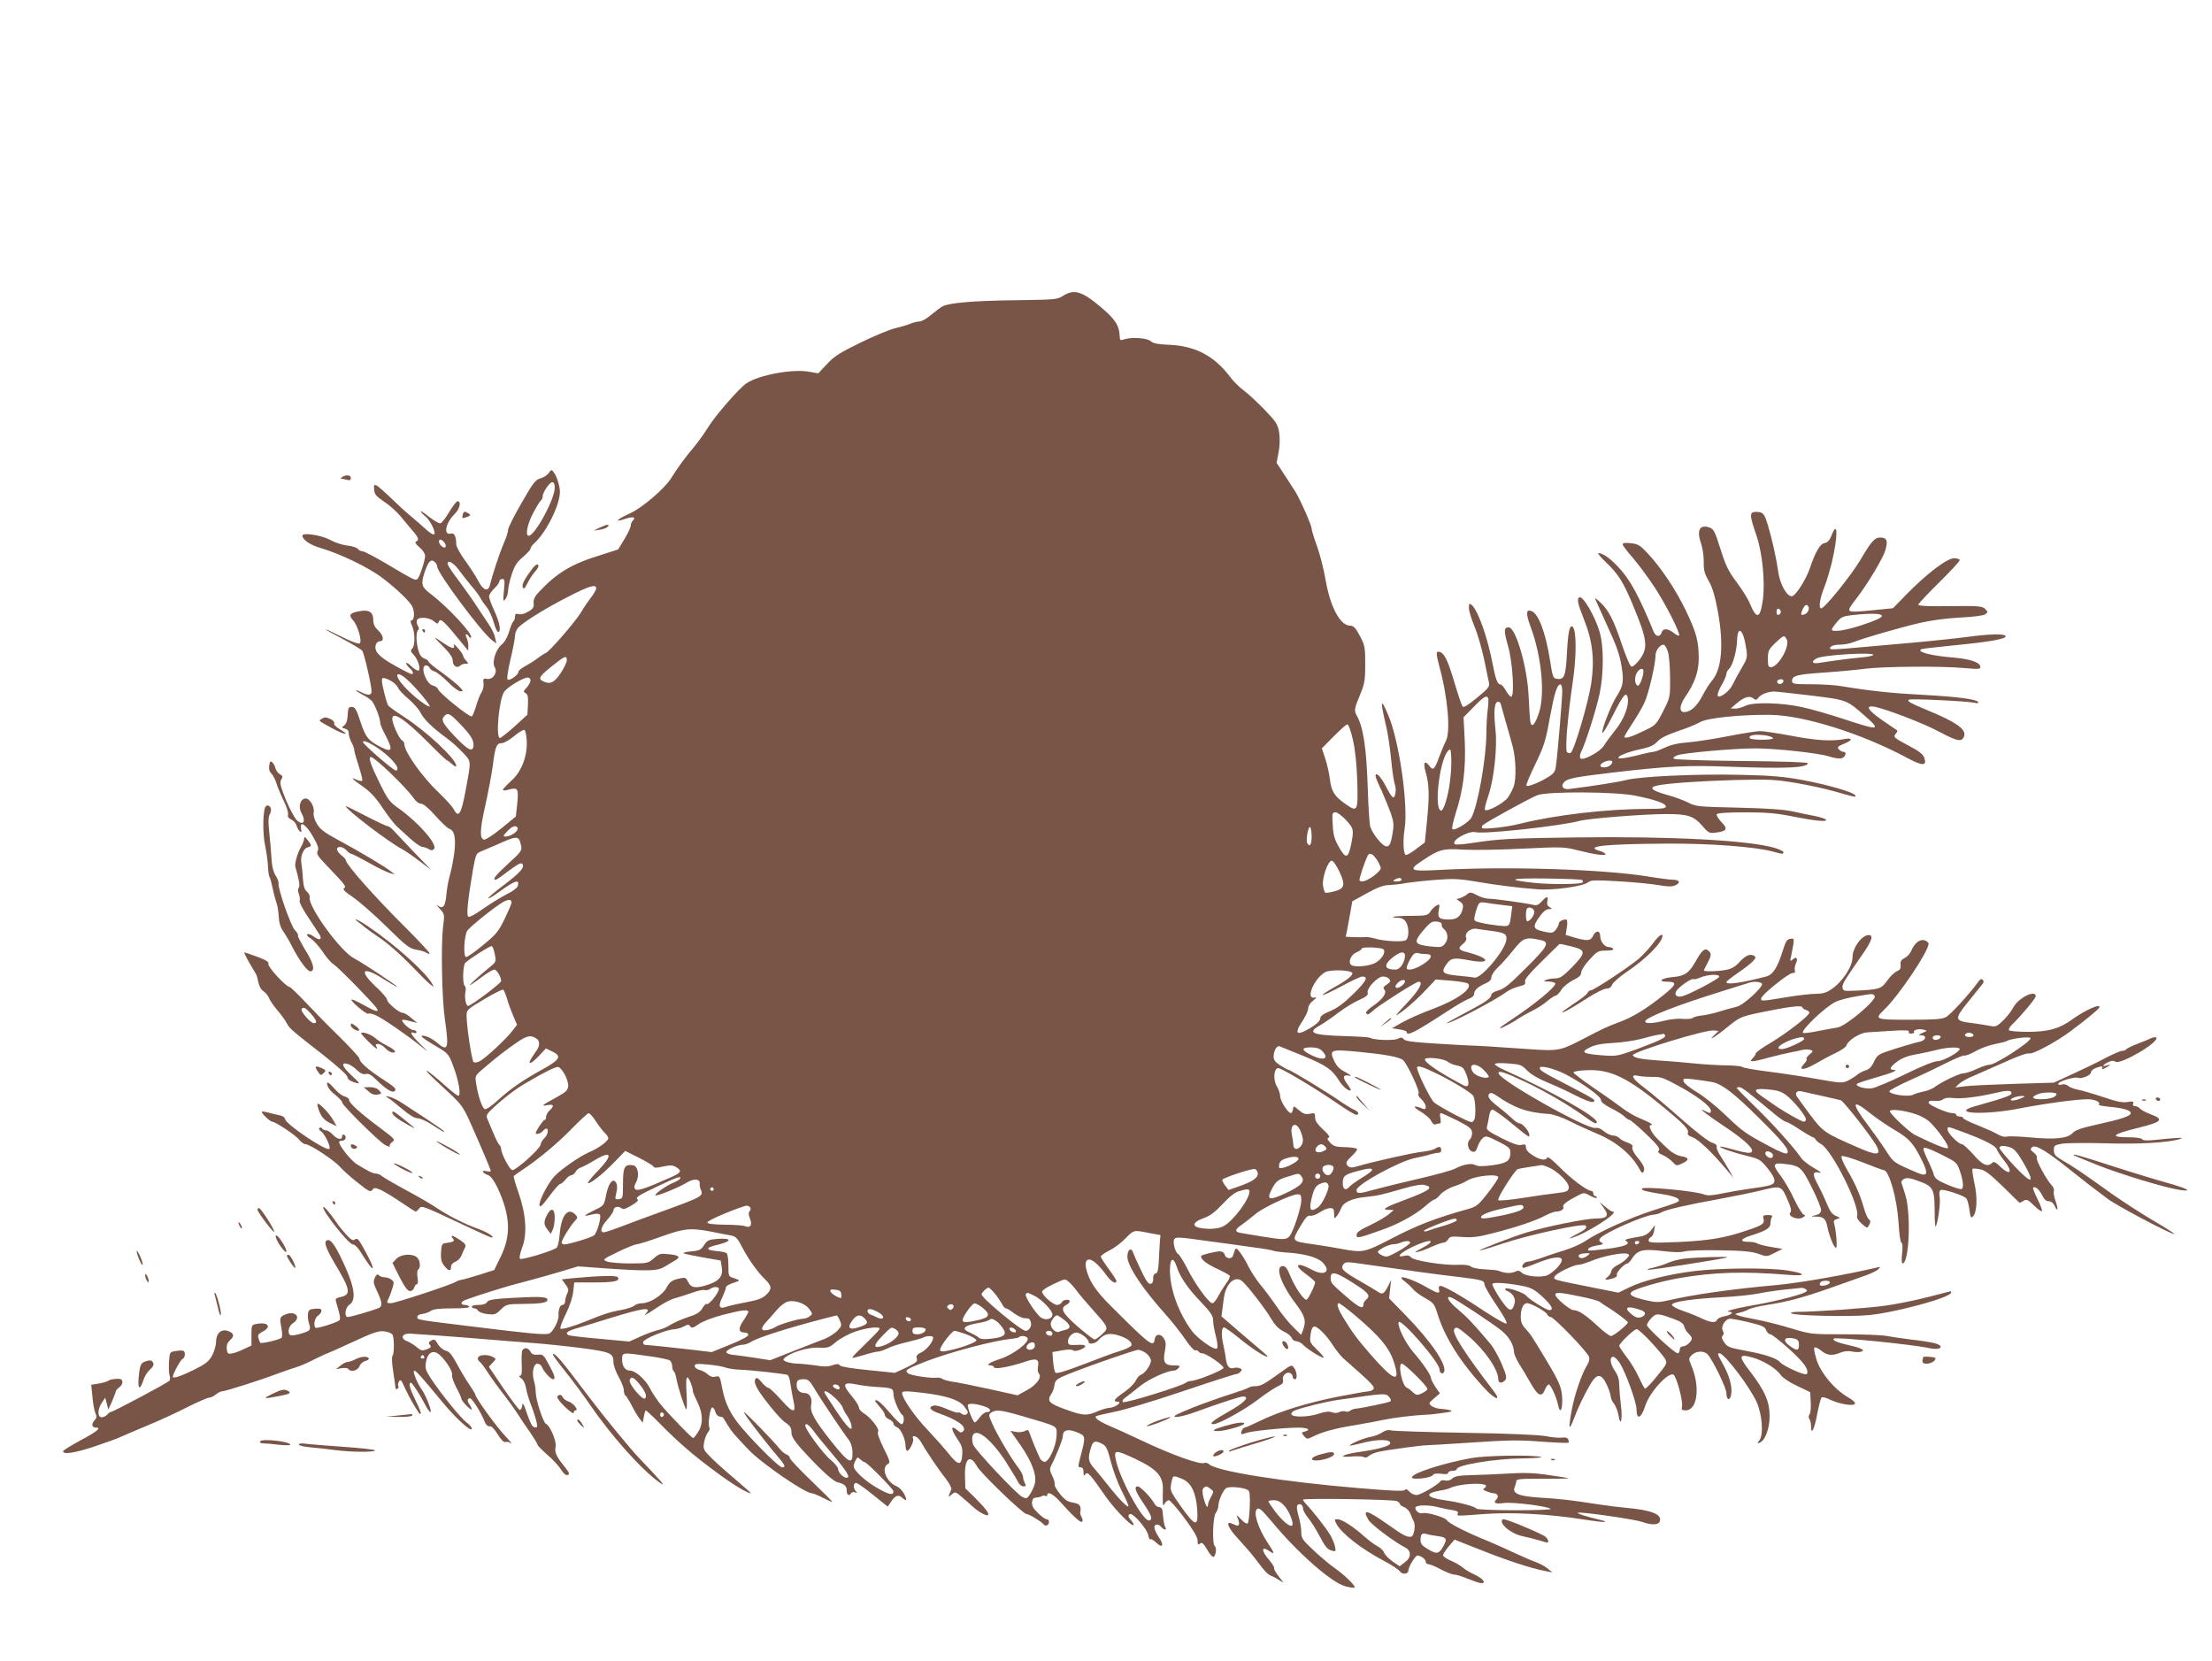 <?xml version="1.0" standalone="no"?>
<!DOCTYPE svg PUBLIC "-//W3C//DTD SVG 20010904//EN"
 "http://www.w3.org/TR/2001/REC-SVG-20010904/DTD/svg10.dtd">
<svg version="1.0" xmlns="http://www.w3.org/2000/svg"
 width="1280pt" height="961pt" viewBox="0 0 1280 961"
 preserveAspectRatio="xMidYMid meet">
<g transform="translate(0,961) scale(0.1,-0.1)"
fill="#795548" stroke="none">
<path d="M6151 7898 c-33 -21 -47 -22 -275 -25 -240 -3 -382 -15 -421 -35 -11
-6 -41 -28 -66 -49 -26 -22 -56 -39 -68 -39 -12 0 -36 -6 -54 -13 -18 -8 -57
-19 -87 -26 -30 -7 -120 -44 -200 -83 -121 -59 -153 -79 -195 -125 l-50 -53
-52 9 c-94 18 -292 -18 -364 -67 -42 -28 -181 -188 -222 -255 -21 -34 -57 -84
-80 -112 -47 -54 -100 -127 -133 -181 -36 -59 -167 -172 -238 -204 -77 -35
-96 -55 -31 -33 47 16 68 12 47 -9 -7 -7 -12 -19 -12 -29 0 -9 -16 -44 -36
-77 l-37 -61 -100 -32 c-172 -53 -255 -103 -361 -217 -22 -24 -30 -41 -28 -61
3 -23 -3 -33 -30 -49 -21 -13 -43 -19 -56 -15 -17 4 -22 1 -22 -15 0 -12 -4
-23 -9 -27 -5 -3 -17 -30 -25 -60 -11 -34 -26 -61 -44 -75 -33 -27 -57 -103
-39 -131 18 -29 -10 -72 -43 -67 -23 4 -26 1 -22 -24 2 -15 -2 -38 -10 -51 -9
-12 -23 -48 -32 -79 -9 -31 -21 -60 -26 -63 -12 -7 -186 133 -195 157 -3 9
-17 19 -31 22 -40 10 -75 116 -39 116 9 0 18 -6 21 -14 3 -8 15 -17 27 -20 12
-3 47 -30 77 -60 30 -31 64 -56 74 -56 18 0 18 2 -5 26 -13 14 -59 51 -101 82
-43 30 -78 59 -78 64 0 5 -11 13 -24 18 -17 6 -28 21 -35 47 -14 48 -14 110
-1 118 6 4 5 13 -2 24 -6 10 -9 25 -5 33 8 21 71 17 98 -7 16 -14 23 -16 26
-7 11 31 24 19 152 -138 l20 -25 1 28 c0 16 -5 37 -10 48 -7 11 -7 19 -1 19 5
0 11 -6 14 -12 2 -7 8 -10 12 -6 16 15 -133 176 -232 251 -54 41 -58 55 -38
120 22 67 38 85 59 67 9 -7 16 -20 16 -28 0 -36 255 -379 317 -426 l25 -19 -7
34 c-4 19 -20 52 -35 74 -15 22 -48 72 -73 110 -25 39 -73 106 -106 150 -34
44 -61 86 -61 93 0 26 35 6 67 -38 18 -25 50 -65 71 -90 22 -25 45 -56 52 -70
7 -14 24 -38 37 -54 13 -15 31 -55 40 -87 9 -33 21 -58 27 -56 17 6 7 57 -25
126 -16 35 -29 71 -29 80 0 10 13 30 30 46 17 16 30 35 30 42 0 7 7 13 16 13
15 0 16 -9 10 -67 -5 -62 -5 -66 9 -49 8 11 15 33 15 48 0 16 9 58 21 94 17
52 30 72 65 101 24 21 44 42 44 49 0 6 9 19 21 30 70 63 149 222 149 299 0 31
-18 89 -34 110 -15 20 -15 20 -31 -2 -9 -13 -30 -26 -48 -31 -28 -7 -42 -25
-109 -142 -43 -74 -78 -144 -78 -156 0 -12 -11 -46 -24 -75 -24 -55 -69 -192
-80 -241 -10 -44 -39 -36 -68 20 -13 26 -48 79 -76 118 -29 39 -52 82 -52 95
0 46 -11 67 -31 62 -45 -12 -31 62 22 113 29 28 40 74 17 74 -7 -1 -29 -29
-49 -63 -20 -34 -43 -63 -51 -65 -8 -1 -39 17 -68 40 -30 24 -50 36 -45 28 5
-8 17 -21 27 -28 25 -18 62 -92 51 -103 -5 -5 -27 8 -50 30 -23 21 -61 54 -85
74 -24 19 -74 65 -111 101 -37 36 -76 70 -86 76 -17 8 -18 6 -16 -23 2 -27 11
-38 57 -69 31 -20 73 -58 94 -83 22 -26 54 -64 71 -85 35 -40 40 -55 21 -63
-9 -4 -2 -16 20 -34 18 -15 32 -37 32 -49 0 -25 -29 -114 -42 -131 -12 -15
-16 -13 -183 86 -66 39 -127 71 -136 71 -9 0 -22 6 -28 14 -6 8 -35 17 -64 20
-29 4 -72 18 -96 32 -49 27 -161 45 -161 25 0 -23 44 -54 103 -71 116 -34 280
-113 360 -174 83 -63 162 -139 174 -168 14 -34 10 -78 -7 -78 -6 0 -5 -11 3
-27 19 -38 20 -119 3 -135 -12 -11 -11 -17 9 -38 27 -30 43 -90 24 -90 -7 0
-26 12 -41 27 -15 15 -28 22 -28 16 0 -5 9 -18 20 -28 21 -19 26 -35 11 -35
-4 0 -49 22 -98 50 -92 51 -120 83 -108 121 4 11 14 19 24 19 26 0 20 35 -12
64 -19 18 -27 35 -27 60 0 44 -25 60 -78 50 -58 -10 -67 -22 -39 -53 27 -29
53 -119 39 -133 -6 -6 -45 8 -101 36 -127 64 -128 57 -1 -9 58 -31 110 -62
116 -70 12 -16 54 -201 54 -235 0 -24 -20 -25 -60 -5 -17 9 -30 13 -30 10 0
-2 17 -13 37 -24 21 -10 46 -27 55 -37 17 -20 48 -98 48 -125 0 -9 13 -41 30
-72 45 -86 40 -103 -23 -71 -76 38 -92 59 -121 148 -24 73 -32 86 -50 86 -19
0 -22 -6 -24 -46 -1 -31 -8 -51 -19 -60 -17 -13 -17 -14 4 -20 15 -4 22 -13
21 -28 0 -11 7 -34 16 -51 9 -16 16 -37 16 -45 0 -8 12 -50 26 -93 14 -43 23
-81 20 -84 -3 -4 -17 -1 -31 5 -40 19 -29 6 35 -39 44 -31 75 -64 115 -125 31
-45 68 -94 83 -107 15 -13 50 -45 78 -71 28 -25 59 -46 68 -46 9 0 25 -6 36
-12 14 -9 22 -10 31 -1 24 24 -83 149 -204 236 -54 38 -64 52 -113 152 -49
100 -64 145 -48 145 22 0 202 -173 247 -237 13 -20 31 -33 43 -33 13 0 44 -25
83 -69 34 -39 70 -72 80 -76 31 -9 40 -54 30 -137 -5 -40 -16 -97 -24 -126 -9
-29 -19 -82 -22 -118 -6 -70 -20 -86 -51 -63 -9 7 -4 -1 12 -18 29 -32 29 -33
20 -105 -13 -103 -7 -415 10 -533 25 -174 19 -193 -46 -137 -32 28 -88 50 -88
35 1 -5 36 -28 78 -53 76 -45 77 -45 105 -119 32 -83 46 -171 29 -171 -6 0
-44 30 -84 66 -40 36 -82 70 -93 76 -21 10 7 -18 131 -132 60 -56 76 -78 111
-155 63 -141 123 -282 123 -290 0 -4 -12 -4 -26 -1 -32 8 -23 -11 12 -24 15
-6 33 -31 53 -72 75 -162 80 -275 17 -402 l-36 -74 -87 -28 c-48 -15 -95 -28
-104 -29 -10 -1 -23 -6 -31 -11 -19 -15 -350 -124 -376 -124 -25 0 -26 3 -13
28 5 9 14 35 21 56 11 35 11 41 -6 53 -10 7 -27 13 -39 13 -12 0 -26 5 -33 12
-8 8 -14 5 -23 -15 -10 -21 -8 -33 9 -69 35 -74 38 -96 11 -107 -37 -15 -161
-51 -176 -51 -23 0 -16 56 10 72 37 25 30 94 -22 211 -50 113 -81 162 -101
162 -30 0 -20 -38 33 -128 97 -162 101 -188 35 -202 -25 -6 -29 -11 -23 -28
22 -73 27 -99 19 -106 -14 -13 -132 -50 -138 -43 -14 13 -5 58 14 70 11 7 20
19 20 28 0 12 -9 14 -37 12 -33 -3 -38 -7 -41 -31 -2 -16 1 -41 7 -57 7 -21 6
-31 -2 -38 -19 -14 -96 -34 -107 -27 -19 12 -10 53 15 69 51 33 15 75 -43 51
-34 -15 -35 -18 -23 -82 4 -23 5 -46 1 -52 -6 -11 -117 -37 -124 -30 -2 2 -7
14 -10 26 -6 18 -1 25 23 38 55 28 32 58 -34 45 -29 -5 -30 -7 -30 -65 l0 -60
-45 -21 c-25 -12 -56 -24 -70 -25 -21 -4 -25 0 -28 27 -2 20 4 36 18 49 28 25
25 41 -10 54 -41 14 -70 -13 -70 -66 -1 -21 -11 -56 -24 -78 -18 -33 -38 -48
-107 -82 -73 -36 -119 -51 -119 -39 0 16 44 98 56 103 15 6 19 39 6 47 -5 3
-25 3 -45 -1 -35 -5 -35 -6 -39 -62 -2 -31 -1 -65 3 -77 4 -11 4 -26 0 -32 -7
-11 -327 -182 -342 -182 -3 0 -12 -7 -19 -15 -7 -8 -21 -15 -31 -15 -26 0 -25
45 0 84 l20 29 9 -34 9 -34 22 48 c11 27 21 53 21 57 0 5 9 15 21 24 12 8 19
22 17 33 -3 14 -11 17 -38 15 -18 -1 -38 -6 -44 -11 -6 -5 -31 -12 -55 -16
l-43 -7 7 -70 c3 -39 11 -81 17 -94 9 -19 8 -28 -6 -43 -19 -21 -14 -41 10
-41 33 0 5 -23 -91 -74 -55 -30 -100 -58 -100 -62 0 -21 62 -12 176 25 68 23
138 48 154 56 17 8 86 37 155 66 68 28 173 76 233 107 60 30 117 55 126 55 9
0 27 8 40 19 13 10 29 18 36 18 18 0 223 65 320 102 44 16 94 33 110 38 17 4
63 24 102 44 40 20 75 36 78 36 2 0 69 30 147 66 121 56 149 65 182 61 21 -3
43 -11 47 -19 11 -17 11 -111 0 -123 -5 -6 -3 -46 5 -95 7 -47 13 -89 13 -93
1 -5 6 -5 11 -2 6 4 8 11 5 16 -4 5 -2 17 4 26 8 15 14 9 35 -40 21 -45 54
-105 83 -146 2 -2 5 -2 8 1 3 2 -11 36 -30 75 -34 69 -43 103 -27 103 8 -1 49
-64 82 -127 12 -24 26 -43 31 -43 11 0 -26 97 -51 131 -25 35 -52 101 -44 108
6 7 48 -40 158 -174 80 -98 176 -186 176 -161 0 8 -13 24 -29 35 -33 24 -148
165 -206 253 -33 51 -36 61 -30 98 10 57 44 74 81 39 38 -35 76 -98 70 -115
-3 -8 8 -40 24 -71 17 -31 30 -61 30 -67 1 -13 60 -73 60 -60 0 5 -7 19 -15
30 -13 20 -11 34 5 34 11 0 63 -81 80 -125 11 -28 21 -39 33 -37 11 2 27 -14
47 -47 21 -33 36 -48 46 -44 8 3 22 -1 32 -8 9 -7 -6 12 -34 42 -51 53 -174
224 -174 241 0 4 -15 29 -33 55 -19 27 -51 80 -72 120 -30 55 -45 74 -65 78
-14 3 -34 19 -44 35 -19 32 -23 35 -45 21 -11 -7 -12 -13 -3 -23 9 -11 5 -16
-19 -25 -26 -10 -33 -8 -58 13 -15 13 -40 28 -55 34 -41 15 -31 45 14 44 42
-2 279 -19 445 -33 66 -6 185 -15 265 -21 79 -6 212 -20 295 -31 162 -22 175
-29 175 -83 0 -16 14 -53 30 -83 17 -29 30 -64 30 -77 0 -14 4 -28 10 -31 5
-3 21 -29 35 -56 14 -28 34 -62 45 -76 l19 -24 7 35 c3 20 9 36 11 36 3 0 43
-37 88 -83 108 -109 187 -177 320 -275 94 -70 180 -122 200 -122 3 0 -34 33
-82 74 -48 40 -112 97 -142 126 -51 51 -53 55 -47 94 4 22 14 48 22 58 9 9 13
22 9 28 -11 18 5 122 18 117 6 -2 14 -14 17 -27 3 -13 14 -24 24 -26 10 -1 19
-4 20 -6 1 -2 13 -20 26 -42 24 -39 37 -55 121 -143 76 -80 327 -252 367 -253
7 0 35 -11 62 -25 27 -14 52 -25 56 -25 4 0 -50 54 -120 121 -69 66 -126 127
-126 134 0 8 -9 16 -19 20 -11 3 -30 20 -44 38 -33 41 -194 207 -202 207 -9 0
115 -163 197 -259 41 -47 46 -61 24 -61 -16 0 -144 125 -229 224 -70 81 -101
144 -119 239 -12 64 -14 68 -37 62 -16 -4 -31 0 -45 13 -11 11 -33 22 -48 26
-16 4 -28 13 -28 22 0 14 10 15 77 9 43 -4 89 -12 103 -18 14 -5 52 -11 85
-12 61 -2 250 -23 272 -30 6 -2 14 -25 17 -52 4 -26 11 -70 17 -96 18 -77 0
-76 -70 3 -34 38 -68 70 -74 70 -7 0 -24 14 -39 32 -23 27 -30 30 -37 19 -6
-10 -4 -26 9 -50 23 -46 130 -177 161 -199 32 -21 39 -32 39 -64 0 -17 17 -45
52 -85 105 -116 186 -192 214 -199 40 -9 54 -22 54 -50 0 -25 14 -32 25 -13 4
6 14 8 24 4 13 -5 14 -4 4 6 -17 17 -16 49 1 49 7 0 52 -31 98 -69 l85 -68 19
28 c24 37 43 43 64 24 27 -24 31 -18 13 19 -9 20 -29 40 -45 47 -59 24 -91
105 -51 128 16 8 14 17 -24 93 -26 53 -38 87 -32 94 11 14 -40 80 -81 106 -17
10 -30 25 -30 35 0 9 -18 38 -40 64 -59 70 -53 85 26 69 27 -6 82 -13 122 -15
86 -5 92 -8 92 -42 0 -28 35 -109 51 -119 14 -8 11 -54 -4 -54 -7 0 -37 29
-67 65 -50 58 -77 81 -86 72 -2 -2 10 -18 26 -36 17 -18 30 -39 30 -47 0 -8
11 -20 25 -26 14 -6 25 -17 25 -25 0 -7 10 -17 21 -21 21 -8 49 -68 49 -108 0
-11 3 -24 7 -27 10 -11 43 51 37 68 -12 29 27 15 44 -16 26 -47 100 -158 144
-213 21 -27 36 -56 33 -63 -20 -49 -20 -49 2 -30 20 18 22 17 59 -15 22 -18
50 -43 64 -56 30 -28 80 -56 87 -48 9 8 -14 39 -73 98 l-58 57 -2 71 c-3 103
30 129 70 55 22 -39 266 -275 286 -275 14 0 83 -41 97 -58 6 -8 16 -11 22 -7
16 9 14 35 -2 35 -8 0 -31 16 -51 36 -28 27 -36 43 -34 63 2 18 9 26 23 26 11
1 26 4 33 8 6 5 17 5 22 2 6 -3 10 -1 10 4 0 25 33 8 73 -36 76 -85 118 -123
128 -118 5 4 5 14 -1 25 -6 11 -10 23 -9 27 7 40 -2 53 -41 59 -32 5 -49 16
-76 50 -20 24 -34 49 -31 56 2 7 -4 29 -14 49 -15 30 -16 40 -6 60 30 58 67
152 67 168 0 36 26 45 74 27 61 -24 61 -20 26 -153 -13 -50 -12 -53 5 -53 10
0 15 -10 15 -27 0 -22 2 -25 10 -13 13 18 27 3 117 -127 57 -81 163 -188 163
-164 0 5 -7 16 -15 25 -18 17 -20 36 -3 36 21 0 95 -87 102 -120 3 -18 9 -30
13 -26 4 3 19 -5 34 -20 37 -35 47 -14 14 33 -14 21 -25 46 -25 55 0 22 23 23
40 3 15 -18 34 -20 24 -3 -7 11 -12 41 -17 96 -1 13 -9 22 -19 22 -10 0 -22 9
-28 21 -19 34 -81 99 -96 99 -24 0 -15 -27 30 -94 49 -71 59 -99 36 -103 -36
-8 -176 250 -195 360 -9 49 3 49 119 -6 122 -58 158 -99 155 -177 -1 -30 -1
-64 0 -75 1 -18 2 -19 12 -2 5 9 16 17 23 17 7 0 47 -46 89 -102 54 -73 77
-112 77 -132 0 -23 3 -26 14 -17 11 9 19 3 41 -34 14 -26 31 -45 37 -43 14 5
20 56 7 63 -15 10 -11 169 6 191 8 10 15 29 15 40 0 29 25 88 44 103 15 13
101 6 127 -10 11 -6 13 -30 11 -96 -2 -48 -7 -92 -12 -97 -5 -5 -22 5 -40 25
-21 22 -28 26 -21 12 16 -32 14 -56 -4 -49 -8 3 -21 9 -29 12 -36 14 -18 -28
36 -86 33 -36 78 -87 99 -115 64 -84 73 -94 99 -104 14 -6 36 -19 50 -28 21
-15 19 -11 -9 24 -19 24 -31 46 -28 49 3 4 -9 25 -28 47 -49 57 -47 86 3 51
30 -21 28 -11 -12 49 -57 86 -85 177 -62 196 12 10 27 -4 83 -70 149 -181 348
-356 428 -377 26 -7 50 -10 53 -7 9 8 -58 73 -118 115 -30 21 -85 68 -122 103
-62 58 -68 68 -68 104 0 22 -7 63 -16 92 -10 35 -12 57 -6 63 13 13 32 1 32
-20 0 -10 13 -33 28 -52 16 -19 43 -62 61 -95 42 -78 51 -90 79 -97 22 -6 23
-4 17 25 -4 18 -17 48 -28 67 -22 37 -103 141 -137 175 -11 12 -20 24 -20 28
0 10 518 2 543 -8 9 -4 17 -11 17 -16 0 -5 11 -14 25 -19 14 -5 30 -22 36 -37
6 -16 15 -36 20 -46 12 -22 1 -87 -15 -88 -27 -3 -45 7 -137 72 -119 84 -149
91 -110 25 15 -27 152 -129 211 -159 38 -19 38 -57 0 -86 l-31 -23 -41 28
c-22 16 -44 38 -49 51 -4 12 -22 29 -40 38 -17 9 -50 34 -73 54 -60 55 -131
101 -156 101 -19 0 -20 -2 -6 -28 28 -53 145 -145 271 -211 44 -23 87 -51 95
-62 17 -22 50 -17 50 6 0 19 40 85 52 85 19 0 48 -21 48 -35 0 -8 7 -15 15
-15 9 0 41 -13 72 -30 31 -16 65 -30 77 -30 12 0 48 -11 81 -25 33 -13 68 -25
77 -25 31 0 8 28 -40 50 -26 12 -56 30 -67 40 -11 10 -41 28 -67 39 -27 11
-48 26 -48 33 1 7 16 30 34 52 l33 38 124 -49 c177 -71 317 -117 403 -133 l39
-8 -29 24 c-16 13 -45 28 -64 35 -19 6 -71 29 -115 49 -44 21 -120 55 -168 75
-119 48 -224 101 -234 119 -10 17 -120 49 -140 41 -18 -6 -43 12 -43 31 0 17
76 19 135 3 22 -6 57 -13 78 -16 27 -4 37 -9 33 -19 -6 -17 -14 -16 151 -4
157 12 378 0 567 -30 71 -11 131 -18 134 -16 2 3 -9 8 -24 11 -81 19 -147 40
-132 43 27 5 324 -38 369 -53 56 -20 95 -19 103 2 16 41 -47 66 -194 79 -36 3
-108 12 -160 20 -155 24 -219 32 -338 39 -124 8 -163 24 -147 61 4 10 9 26 9
34 1 13 25 15 153 14 84 0 151 1 149 3 -1 2 -54 10 -117 19 -87 13 -143 14
-239 8 -69 -4 -164 -8 -212 -9 -67 -2 -90 -6 -104 -19 -11 -11 -25 -15 -40
-12 -12 3 -25 2 -28 -3 -13 -21 -116 -81 -139 -81 -13 0 -32 9 -42 20 -12 14
-21 17 -25 9 -5 -8 -78 -5 -266 11 -435 36 -819 97 -866 137 -9 8 -21 12 -27
9 -23 -14 -192 47 -381 137 -63 30 -140 65 -170 77 -58 25 -88 46 -78 56 4 3
51 14 105 25 55 10 233 64 396 119 163 55 303 100 311 100 7 0 19 6 25 14 10
11 8 16 -7 20 -11 4 -25 4 -33 1 -23 -8 -40 10 -45 50 -2 21 -9 56 -14 79 -14
58 -12 106 3 106 6 0 48 -30 92 -66 70 -57 142 -104 160 -104 3 0 -9 13 -27
28 -18 15 -80 68 -137 117 l-103 89 6 45 c10 86 14 101 33 134 21 35 55 46 79
26 30 -24 136 -161 169 -218 25 -41 45 -61 74 -75 22 -10 43 -27 46 -38 4 -10
15 -18 26 -18 11 0 30 -10 42 -23 25 -26 117 -82 117 -71 0 4 -18 25 -41 47
-38 37 -41 44 -36 80 8 61 21 66 63 26 20 -18 51 -56 68 -84 18 -27 44 -60 57
-72 13 -12 61 -54 106 -94 62 -56 79 -76 71 -86 -6 -7 -19 -13 -29 -13 -11 0
-88 -14 -172 -30 -178 -35 -338 -84 -454 -140 -45 -22 -86 -40 -91 -40 -10 0
-25 -30 -19 -37 3 -2 15 1 28 6 28 11 218 31 302 31 56 0 76 -13 36 -23 -19
-5 -19 -6 -3 -26 17 -19 18 -19 53 -2 51 26 131 48 246 66 55 9 127 23 160 30
56 12 179 27 250 30 17 0 59 5 95 10 51 7 60 10 40 16 -14 4 -39 7 -56 8 -16
1 -39 8 -50 16 -18 15 -18 16 14 44 l34 29 -26 38 c-14 21 -26 45 -26 52 0 17
-48 87 -102 149 -45 52 -91 146 -85 172 8 32 237 -231 237 -272 0 -20 16 -31
25 -17 23 37 -70 175 -223 332 l-94 96 6 54 6 53 -17 -35 c-23 -46 -34 -52
-58 -35 -11 8 -57 35 -102 61 -102 58 -118 74 -100 98 13 17 19 17 153 -3 175
-25 412 -58 529 -71 121 -15 135 -19 135 -41 0 -10 31 -65 70 -121 46 -69 65
-104 56 -106 -8 -2 -67 33 -133 76 -124 83 -227 142 -248 142 -8 0 -11 -8 -8
-20 7 -27 -7 -25 -64 8 -97 57 -198 85 -134 38 18 -14 39 -34 47 -44 8 -11 38
-34 68 -51 52 -29 56 -34 75 -95 41 -133 132 -277 268 -425 63 -69 105 -83 56
-19 -170 222 -242 335 -228 357 11 18 20 13 83 -40 93 -79 172 -193 172 -249
0 -24 22 -26 40 -5 10 13 7 29 -20 93 -18 42 -47 95 -66 117 -93 111 -134 154
-186 198 -57 47 -77 83 -40 70 26 -9 241 -151 291 -192 44 -36 70 -81 72 -123
0 -13 14 -43 29 -68 16 -25 46 -75 67 -112 42 -75 64 -85 83 -38 7 17 17 30
22 30 11 0 46 -76 54 -119 10 -49 24 -36 24 23 0 71 -12 102 -86 226 -93 155
-97 160 -126 192 -21 22 -28 40 -28 70 0 46 15 78 36 78 24 0 111 -48 117 -65
4 -8 13 -15 20 -15 19 0 213 -202 222 -230 4 -13 0 -30 -9 -45 -31 -48 -75
-173 -91 -264 -10 -50 -15 -94 -12 -97 3 -3 14 19 25 49 25 67 59 136 96 200
37 62 62 61 93 -3 12 -25 22 -55 23 -66 0 -12 9 -33 20 -46 10 -14 22 -44 26
-68 12 -71 24 -22 14 55 -5 39 -9 92 -10 118 0 34 -7 59 -25 85 -28 41 -33 82
-10 82 8 0 26 -17 39 -38 34 -55 96 -225 96 -266 0 -64 27 -54 50 19 24 77
130 195 163 182 17 -6 58 -157 50 -186 -4 -17 -1 -21 21 -21 69 0 86 137 32
262 -15 36 -15 39 4 58 25 25 72 26 92 3 31 -35 108 -194 108 -223 0 -38 18
-48 26 -15 11 42 -5 106 -41 173 -38 69 -39 72 -25 72 28 0 175 -193 215 -282
33 -74 41 -192 15 -223 -13 -16 -13 -18 0 -13 33 10 60 80 60 154 0 85 -27
147 -116 263 -66 86 -63 100 19 76 64 -18 138 -65 162 -101 9 -14 50 -42 93
-62 l77 -37 3 -58 c2 -32 -1 -64 -7 -71 -6 -7 -6 -17 -1 -26 6 -8 10 -28 10
-44 0 -54 20 -13 36 75 9 46 20 88 24 93 5 5 28 -1 52 -13 53 -25 132 -38 142
-23 4 6 -14 23 -41 38 -77 45 -154 136 -180 213 -12 36 -18 70 -14 74 5 4 22
-3 39 -17 34 -29 64 -32 112 -12 20 8 45 11 64 7 17 -4 39 -5 49 -3 35 7 15
21 -56 37 -76 17 -106 30 -95 40 11 11 458 -34 552 -55 67 -15 94 12 29 29
-21 5 -79 15 -130 20 -50 6 -115 16 -144 21 -28 6 -139 10 -245 10 -193 0
-195 0 -308 34 -62 19 -153 42 -201 51 -49 9 -98 20 -109 25 -19 7 -19 8 9 15
17 3 41 12 55 20 14 7 61 18 105 25 119 18 214 44 375 101 80 28 170 60 200
71 30 11 62 26 70 35 13 14 12 15 -15 8 -174 -41 -449 -89 -575 -100 -258 -23
-482 -55 -627 -89 -55 -12 -71 -12 -124 0 -83 19 -105 32 -88 49 18 18 170 62
275 80 204 35 369 40 633 19 110 -9 102 9 -11 26 -109 16 -383 14 -533 -4
-148 -18 -301 -56 -380 -96 l-60 -29 -175 35 c-210 42 -201 40 -194 58 7 18
106 67 137 68 12 0 47 11 77 23 62 27 182 50 206 41 15 -6 15 -8 -2 -27 -11
-12 -34 -29 -53 -38 -19 -9 -36 -25 -37 -36 -2 -11 -11 -25 -20 -32 -24 -18
-15 -22 24 -11 23 6 32 14 28 23 -4 13 45 65 62 65 4 0 16 13 27 30 32 48 63
55 174 42 65 -8 107 -9 131 -2 19 5 112 8 205 6 131 -2 181 -7 219 -20 49 -18
50 -18 95 5 l46 23 -65 11 c-36 6 -72 15 -80 20 -8 6 -32 10 -52 10 -56 0 -47
18 19 38 84 27 108 42 108 69 0 13 4 29 8 36 6 9 0 12 -23 12 -27 0 -30 -3
-25 -23 7 -27 -6 -36 -99 -67 -126 -43 -220 -58 -393 -66 -152 -6 -173 -5
-173 9 0 8 6 17 14 20 7 3 16 20 18 37 l5 32 -23 -30 c-16 -20 -36 -32 -61
-36 -88 -15 -96 -18 -82 -27 27 -17 -9 -31 -112 -45 -57 -7 -105 -11 -107 -9
-10 10 12 23 50 29 36 6 40 9 25 17 -15 9 -16 13 -6 26 26 31 254 132 307 135
15 1 36 7 47 14 24 15 152 44 340 78 77 14 184 36 237 49 115 28 116 28 153
-57 19 -43 23 -62 15 -71 -18 -21 40 -46 70 -30 18 10 19 13 7 18 -9 3 -33 43
-55 89 -21 46 -55 104 -75 131 -53 69 -50 81 18 73 91 -10 100 -18 161 -140
30 -60 54 -119 52 -130 -2 -14 -13 -23 -33 -27 -30 -7 -30 -7 6 -8 42 -1 54
-13 64 -61 9 -49 38 -120 49 -120 9 0 2 94 -10 138 -5 18 -2 24 16 29 21 6 21
6 -6 18 -22 9 -35 27 -53 71 -13 32 -37 83 -53 112 -32 59 -29 77 11 67 15 -3
2 8 -32 27 -31 18 -65 44 -74 58 -41 60 -169 203 -267 297 -58 57 -106 105
-106 108 0 3 7 5 15 5 14 0 53 -30 203 -155 30 -25 59 -45 66 -45 6 0 43 -20
80 -45 38 -25 73 -45 77 -45 4 0 12 -6 16 -14 4 -7 18 -18 30 -25 63 -32 229
-365 209 -417 -3 -9 7 -26 27 -44 32 -28 32 -28 43 -7 9 17 9 24 -1 32 -8 5
-21 36 -30 68 -22 76 -48 136 -97 220 -23 39 -36 73 -31 78 4 4 58 -11 121
-36 62 -25 117 -45 122 -45 31 0 77 -162 86 -302 4 -68 11 -118 17 -118 6 0 8
-22 4 -60 -4 -34 -3 -60 2 -60 39 0 50 285 17 395 -10 33 -21 65 -23 72 -3 6
4 16 15 22 16 8 35 6 83 -12 85 -30 94 -46 94 -173 0 -56 3 -97 6 -91 14 27
29 139 23 172 -4 26 -2 36 8 40 15 6 123 -29 145 -47 6 -5 15 -34 19 -65 6
-47 9 -53 21 -41 23 24 27 109 8 193 -9 42 -14 79 -11 82 3 3 22 2 43 -2 29
-5 57 -27 131 -98 51 -51 95 -93 97 -95 1 -2 12 2 24 10 18 11 25 9 61 -27 22
-21 42 -36 46 -32 3 3 -8 34 -25 68 -17 34 -29 64 -26 67 11 11 36 -10 52 -43
11 -24 23 -35 38 -35 14 0 26 -10 34 -26 19 -41 23 -22 6 26 -9 24 -13 51 -10
58 3 8 -2 22 -10 31 -30 30 -96 151 -89 163 4 6 -4 19 -17 29 -20 15 -22 20
-11 31 19 19 87 -22 233 -140 67 -53 131 -103 143 -111 11 -8 39 -29 62 -47
44 -35 363 -204 385 -204 7 0 -45 34 -116 75 -71 42 -181 113 -245 158 -170
122 -225 159 -283 192 -44 26 -52 35 -52 60 0 28 3 30 50 38 28 4 140 5 250 2
196 -6 364 4 430 25 31 10 -9 9 -151 -6 -41 -4 -64 -3 -68 5 -4 6 -37 11 -82
11 -110 0 -91 18 57 54 141 35 154 49 74 79 -27 10 -55 25 -61 32 -6 8 -19 15
-29 15 -11 0 -15 5 -11 15 4 12 -1 14 -33 9 -29 -5 -63 2 -142 29 -57 19 -122
38 -144 42 -22 4 -48 14 -57 22 -10 9 -25 12 -37 8 -12 -3 -21 -2 -21 4 0 14
94 43 114 35 22 -8 76 15 76 32 0 8 12 19 26 24 33 13 47 13 38 -1 -4 -7 2 -7
17 1 34 18 38 24 12 16 -32 -10 -29 1 5 18 19 10 32 11 43 3 30 -19 259 116
236 140 -4 3 -17 2 -30 -4 -12 -6 -48 -21 -80 -33 -31 -12 -60 -26 -63 -31 -3
-5 -14 -9 -24 -9 -10 0 -51 -18 -92 -39 -40 -22 -125 -63 -188 -92 l-115 -53
-230 -7 c-126 -4 -255 -10 -285 -14 l-55 -7 20 20 c11 11 47 32 80 45 33 14
116 51 184 81 76 35 131 54 142 51 21 -7 159 67 245 132 81 60 159 124 162
134 10 26 -83 -15 -161 -72 -70 -51 -136 -69 -252 -69 -58 0 -107 4 -110 10
-3 5 5 20 18 32 51 49 137 151 137 164 0 41 -101 -10 -130 -65 -10 -20 -36
-53 -58 -75 -36 -35 -44 -38 -74 -32 -18 4 -64 11 -102 16 -108 13 -110 21
-25 126 39 49 76 95 82 102 7 9 7 16 0 23 -8 8 -16 3 -29 -16 -44 -62 -157
-186 -184 -200 -23 -12 -69 -15 -210 -15 -199 0 -205 2 -149 56 83 78 259 339
259 384 0 6 -10 15 -22 19 -27 10 -60 -15 -78 -60 -7 -16 -24 -35 -39 -42 -20
-10 -25 -19 -23 -40 2 -21 -3 -29 -22 -37 -13 -5 -38 -29 -55 -53 -34 -49 -46
-53 -191 -59 -59 -3 -65 -1 -68 18 -3 20 8 37 116 193 54 78 65 111 35 111
-40 -1 -93 -74 -93 -127 0 -55 -58 -144 -123 -187 -29 -20 -51 -26 -90 -26
-29 0 -106 -9 -172 -20 -145 -24 -147 -24 -143 -5 5 22 158 145 180 145 14 0
18 5 14 15 -3 8 0 26 6 40 14 31 4 43 -18 24 -16 -13 -17 -11 -10 16 3 17 9
47 13 68 5 36 4 39 -17 35 -19 -2 -27 -15 -42 -63 -31 -102 -58 -144 -98 -155
-144 -37 -230 -50 -230 -32 0 4 29 27 64 51 36 24 75 55 88 68 19 20 20 25 8
33 -22 14 -51 1 -85 -37 -19 -22 -44 -38 -70 -43 -43 -10 -135 -13 -135 -5 0
3 9 22 20 42 24 45 25 57 5 73 -20 17 -36 3 -74 -64 -36 -65 -64 -84 -131 -89
-67 -6 -92 -27 -32 -27 59 0 54 -17 -23 -78 -97 -78 -178 -128 -258 -157 -72
-27 -85 -33 -227 -107 -111 -57 -130 -60 -293 -48 -167 12 -314 21 -342 21
-11 0 -99 5 -195 11 -131 8 -178 14 -187 25 -9 12 -16 12 -34 3 -22 -12 -138
-8 -160 5 -5 4 -68 8 -140 10 -199 6 -229 19 -148 64 22 13 69 45 104 72 35
27 89 60 119 73 42 19 54 28 50 43 -6 26 58 93 89 93 14 0 30 -6 36 -14 10
-12 7 -18 -14 -32 -20 -13 -23 -20 -14 -30 16 -19 -9 -55 -66 -94 -25 -17 -43
-35 -40 -41 9 -13 11 -12 47 19 43 36 242 162 257 162 30 0 4 -47 -66 -122
-43 -45 -71 -78 -63 -73 36 20 110 83 167 143 l61 65 89 -7 c48 -4 92 -12 98
-17 29 -28 -63 -94 -205 -147 -63 -23 -142 -58 -175 -77 l-60 -34 43 -7 c23
-3 42 -10 42 -15 0 -27 51 0 232 118 53 35 110 68 127 74 19 7 31 18 31 28 0
22 24 43 68 62 21 9 32 21 32 34 0 12 16 37 36 56 20 18 61 64 91 102 58 72
71 77 158 58 55 -12 43 -35 -83 -160 -95 -95 -127 -122 -160 -131 -23 -6 -42
-17 -42 -24 0 -21 -31 -43 -151 -106 -63 -33 -111 -60 -107 -60 26 -1 283 134
347 182 14 10 44 24 68 30 35 8 42 14 38 28 -4 13 23 45 95 116 55 55 102 100
104 102 2 2 33 -5 70 -14 85 -21 85 -35 3 -120 -53 -53 -68 -64 -97 -65 -19 0
-44 -4 -55 -9 -16 -7 -13 -9 18 -9 20 -1 37 -6 37 -12 0 -21 -119 -119 -247
-204 -40 -26 -73 -50 -73 -52 0 -2 3 -3 8 -1 55 27 71 36 97 54 17 11 52 31
78 44 26 12 66 37 88 56 23 19 46 34 52 34 7 1 21 15 32 33 11 18 41 42 68 56
35 17 47 29 47 45 0 12 21 45 48 74 45 49 51 52 96 52 29 0 45 4 41 10 -3 6
-14 10 -24 10 -25 0 -51 32 -51 63 0 35 -26 36 -42 2 -13 -29 -33 -31 -106
-10 l-52 16 7 44 c4 29 2 45 -5 45 -21 0 -42 -12 -42 -25 0 -7 -8 -22 -17 -34
-17 -20 -22 -21 -70 -11 -63 14 -67 28 -23 88 20 28 38 42 53 42 20 1 21 1 4
11 -13 8 -17 18 -13 35 8 31 -5 30 -33 -2 -16 -18 -29 -24 -45 -20 -41 10
-226 36 -259 36 -18 0 -50 9 -71 21 -33 18 -40 18 -55 6 -9 -8 -27 -18 -39
-22 l-24 -7 21 -15 c16 -11 20 -21 15 -41 -11 -44 -33 -62 -78 -62 -59 0 -69
10 -60 55 6 35 5 36 -13 26 -11 -5 -27 -21 -36 -35 -15 -23 -22 -24 -113 -25
-53 0 -99 -3 -102 -6 -3 -3 9 -5 26 -5 21 0 36 -7 46 -22 20 -28 21 -92 2
-107 -15 -13 -130 -7 -181 9 -16 5 -41 9 -55 8 -14 -1 -45 -1 -69 0 l-44 2 7
33 c3 17 12 63 19 102 l12 70 85 47 c60 33 97 47 126 47 22 1 65 5 95 11 30 5
108 14 174 19 101 8 137 7 230 -9 131 -22 251 -37 360 -45 93 -8 269 17 296
41 14 12 39 13 175 5 88 -5 191 -15 231 -22 56 -10 77 -10 98 -1 32 15 24 32
-15 32 -16 0 -85 9 -152 20 -259 41 -805 58 -1195 37 -177 -10 -189 -3 -99 56
94 63 117 69 236 61 58 -3 212 -1 342 6 226 11 240 10 315 -9 98 -25 163 -34
163 -23 0 5 -14 13 -31 18 -96 28 23 41 397 43 241 1 492 -18 595 -44 67 -18
69 -18 69 -5 0 5 -24 16 -53 25 -150 43 -592 67 -1143 60 -374 -5 -445 -8
-596 -31 -54 -9 -103 -12 -108 -9 -30 18 75 80 119 70 55 -12 492 36 604 66
53 14 370 39 500 39 126 0 159 -11 212 -73 32 -37 37 -39 76 -34 62 8 69 21
30 61 -18 19 -30 39 -27 45 5 7 62 11 164 11 127 0 181 -5 282 -25 131 -26
201 -32 185 -16 -6 5 -35 14 -65 20 -30 6 -86 17 -125 26 -49 11 -144 18 -315
22 -231 5 -248 7 -290 29 -25 13 -82 34 -127 46 -86 24 -104 42 -54 53 61 13
244 26 453 32 195 5 231 3 350 -17 73 -12 177 -35 232 -51 107 -31 120 -34
111 -20 -10 18 -161 61 -300 87 -114 21 -182 27 -365 31 -254 6 -578 -9 -660
-30 -46 -12 -187 -34 -328 -52 -38 -5 -54 17 -29 42 19 19 67 28 277 53 326
38 433 43 675 34 330 -12 449 -7 457 20 2 6 -151 11 -382 13 -220 2 -389 8
-394 13 -6 6 2 13 20 20 36 14 327 40 450 40 119 0 366 -27 426 -46 26 -9 58
-14 70 -12 25 3 39 38 15 38 -8 0 -20 7 -27 15 -10 12 -5 17 29 31 55 22 54
38 -1 27 -69 -13 -164 -7 -308 21 -74 14 -152 25 -173 26 -21 0 -104 -13 -185
-29 -81 -16 -185 -32 -232 -36 -58 -4 -101 -14 -137 -31 -28 -13 -58 -24 -65
-24 -8 0 -51 -9 -96 -21 -45 -11 -90 -19 -100 -17 -29 6 38 36 120 53 55 12
78 22 98 44 17 20 54 38 120 61 52 17 110 41 128 52 39 24 235 44 407 42 194
-3 528 -108 791 -249 89 -48 116 -48 99 1 -7 20 -31 39 -87 68 -92 49 -94 51
-77 72 11 13 11 17 -1 24 -8 5 -48 32 -88 60 -72 51 -88 78 -41 72 60 -9 289
-96 383 -147 105 -56 130 -60 142 -23 12 39 -48 81 -211 148 -103 43 -123 54
-108 62 11 7 341 -9 377 -18 19 -4 27 -3 23 4 -11 17 -122 31 -324 42 -172 9
-298 22 -468 50 -33 6 -111 11 -172 11 -104 0 -113 2 -113 19 0 31 27 38 190
49 85 6 191 16 235 22 99 13 436 16 569 4 92 -8 98 -7 95 10 -5 24 -61 42
-151 50 -137 11 -227 35 -186 50 7 2 85 11 173 20 228 22 320 39 310 56 -9 13
-94 11 -220 -6 -60 -8 -211 -24 -335 -35 -124 -11 -276 -24 -339 -30 -63 -6
-116 -8 -118 -6 -13 13 13 26 53 26 25 0 60 7 80 15 54 22 268 84 384 111 64
15 155 27 233 31 78 4 134 11 145 19 16 12 16 14 -1 31 -16 16 -36 18 -202 16
-117 -2 -185 1 -185 8 0 5 54 63 120 128 66 65 120 123 120 130 0 6 -15 11
-33 11 -41 0 -161 -92 -277 -211 l-76 -78 -109 -11 c-172 -16 -168 -19 -102
68 68 89 154 233 167 279 16 54 8 73 -29 73 -33 0 -51 -20 -116 -130 -54 -91
-207 -280 -226 -280 -17 0 -9 56 17 121 14 35 33 100 44 144 37 158 35 252 -2
156 -11 -28 -23 -40 -39 -43 -26 -3 -54 -51 -85 -143 -23 -69 -85 -165 -106
-165 -29 0 -69 72 -78 142 -12 82 -35 186 -60 270 -17 56 -25 69 -45 74 -14 3
-32 3 -41 0 -19 -7 -16 -30 20 -135 34 -97 51 -270 37 -370 -15 -112 -36 -118
-76 -21 -10 25 -44 79 -76 122 -48 64 -63 95 -93 191 -33 103 -39 116 -64 125
-58 20 -76 -17 -47 -98 8 -23 14 -69 14 -100 -1 -48 4 -68 29 -112 22 -39 36
-86 53 -178 35 -192 22 -335 -36 -400 -12 -14 -37 -53 -55 -88 -32 -60 -68
-92 -104 -92 -30 0 -28 38 4 85 57 83 80 148 80 228 -1 100 -13 145 -74 273
-58 121 -142 247 -221 332 -44 47 -56 55 -98 59 -33 4 -47 2 -47 -7 0 -6 27
-42 59 -78 32 -37 89 -114 127 -172 67 -103 150 -268 140 -277 -3 -3 -17 4
-32 16 -34 26 -61 27 -69 1 -8 -27 -33 -25 -45 3 -87 212 -140 309 -209 380
-45 48 -88 77 -112 77 -7 0 15 -26 48 -57 69 -66 99 -115 155 -251 81 -195 86
-241 36 -308 -18 -24 -39 -43 -47 -41 -8 1 -31 55 -56 129 -46 138 -76 197
-124 242 -17 17 -31 27 -31 24 0 -3 32 -73 70 -157 54 -117 73 -170 83 -234
15 -90 10 -116 -30 -179 -31 -50 -85 -187 -81 -207 2 -9 30 38 63 104 58 115
76 136 84 98 9 -44 -21 -125 -71 -186 -27 -34 -57 -75 -66 -90 -22 -38 -130
-94 -138 -73 -3 8 -1 24 5 35 23 42 89 249 107 336 25 117 25 277 0 360 -27
92 -98 211 -117 199 -15 -9 -10 -34 25 -123 52 -129 64 -235 44 -374 -17 -113
-99 -390 -119 -403 -6 -3 -15 -2 -21 4 -13 13 3 202 33 407 22 145 22 296 0
318 -17 17 -28 -29 -34 -157 -7 -127 -15 -149 -56 -144 -24 3 -26 8 -42 110
-25 157 -66 267 -106 282 -34 13 -35 -12 -4 -96 61 -166 82 -382 47 -490 -22
-69 -43 -92 -50 -56 -3 12 -7 77 -10 143 -7 173 -74 405 -116 405 -28 0 -29
-18 -3 -110 26 -91 38 -288 18 -291 -5 -1 -19 14 -30 34 -11 20 -26 37 -33 37
-16 0 -27 29 -43 110 -29 157 -86 318 -122 349 -15 12 -17 10 -17 -17 0 -16
14 -63 31 -103 17 -40 42 -125 56 -189 13 -63 26 -126 29 -140 5 -22 -4 -34
-69 -87 -55 -45 -78 -59 -84 -50 -5 7 -26 68 -46 136 -38 127 -57 168 -83 178
-25 9 -26 -3 -6 -79 50 -180 67 -380 39 -435 -9 -17 -26 -58 -38 -90 -28 -77
-36 -84 -59 -53 -27 35 -36 17 -20 -38 20 -70 22 -132 8 -277 l-13 -129 -50
-38 c-27 -21 -54 -36 -60 -35 -14 5 -18 82 -7 152 22 137 -32 513 -95 658 -45
107 -48 87 -10 -73 8 -36 21 -119 27 -184 6 -66 16 -130 21 -144 6 -14 7 -39
3 -55 -8 -36 -17 -28 -58 50 -29 54 -56 79 -56 53 0 -7 15 -44 34 -83 18 -40
42 -99 54 -132 18 -54 19 -67 9 -125 -10 -53 -16 -65 -32 -67 -21 -3 -76 62
-95 111 -5 14 -12 112 -15 218 -8 242 -25 359 -65 430 -15 26 -13 39 20 118
27 65 30 84 30 177 0 99 -2 109 -31 164 -25 47 -37 59 -56 59 -58 0 -116 109
-143 268 -10 59 -32 145 -49 192 -17 47 -31 92 -31 101 0 20 -67 171 -94 214
-11 17 -40 61 -64 99 l-45 68 12 62 c7 40 8 79 3 114 -8 47 -17 61 -83 130
-41 42 -95 93 -121 112 -26 19 -63 56 -81 81 -91 120 -201 178 -351 184 -66 3
-93 8 -107 21 -21 19 -115 25 -156 10 -20 -7 -23 -5 -24 20 -1 55 -24 93 -89
150 -125 109 -172 125 -239 82z m-2941 -1110 c0 -67 -115 -278 -151 -278 -21
0 -7 70 27 133 19 36 39 69 45 72 5 4 9 13 9 22 0 24 40 83 56 83 9 0 14 -11
14 -32z m-636 -321 c6 -9 7 -19 3 -23 -9 -9 -37 15 -37 33 0 18 20 12 34 -10z
m876 -261 c0 -7 -12 -29 -27 -49 -16 -20 -43 -60 -61 -90 -34 -56 -184 -229
-205 -236 -7 -2 -28 -16 -47 -30 -19 -15 -52 -35 -72 -46 -21 -11 -38 -25 -38
-32 0 -18 -52 -55 -63 -44 -5 5 2 52 17 116 14 58 26 120 26 136 0 16 9 38 21
50 34 34 157 110 286 176 122 63 163 75 163 49z m7014 -105 c9 -13 -3 -39 -21
-45 -23 -9 -25 -2 -12 28 13 27 24 33 33 17z m-159 -31 c0 -7 -6 -15 -12 -17
-8 -3 -13 4 -13 17 0 13 5 20 13 18 6 -3 12 -11 12 -18z m585 -24 c0 -9 -38
-27 -108 -50 -100 -34 -182 -46 -182 -28 0 4 13 23 29 42 25 30 36 35 87 41
114 12 174 10 174 -5z m-801 -117 c6 -17 13 -52 17 -79 6 -43 3 -54 -29 -107
-19 -32 -42 -75 -52 -96 -15 -31 -57 -67 -80 -67 -12 0 -4 30 20 71 14 24 25
51 25 60 0 9 7 22 15 29 21 17 46 108 47 169 2 59 20 68 37 20z m250 -18 c21
-38 -49 -161 -91 -161 -15 0 -18 8 -18 49 0 44 4 53 42 90 49 47 53 48 67 22z
m-687 -73 c7 -24 12 -92 12 -153 1 -109 0 -111 -40 -190 -40 -78 -43 -81 -108
-112 -75 -37 -116 -49 -116 -36 0 5 21 40 47 79 25 38 57 92 69 119 24 51 64
224 64 273 0 28 25 62 46 62 7 0 19 -19 26 -42z m1188 -17 c0 -5 -33 -12 -72
-15 -66 -6 -156 -18 -245 -32 -38 -6 -44 10 -10 27 36 20 327 37 327 20z
m-7560 -31 c0 -11 -16 -45 -36 -75 -38 -57 -62 -67 -105 -45 -26 15 -17 28 59
89 70 56 82 61 82 31z m6230 -62 c0 -32 -22 -89 -33 -85 -17 5 -21 46 -6 73
13 25 39 33 39 12z m-7154 -50 c47 -41 137 -149 130 -155 -8 -8 -99 62 -144
112 -65 70 -54 103 14 43z m-79 -17 c12 -9 25 -24 28 -33 4 -10 30 -38 60 -63
29 -25 60 -60 68 -78 18 -37 70 -88 147 -144 30 -22 75 -61 99 -88 49 -53 48
-42 17 -210 -27 -147 -42 -171 -70 -118 -8 16 -48 60 -89 99 -93 88 -197 234
-197 278 0 8 -6 19 -14 23 -17 9 -56 96 -56 124 0 47 73 -1 213 -142 54 -55
101 -99 105 -99 3 0 16 -10 29 -22 13 -12 23 -16 23 -9 0 39 -171 199 -306
286 -45 29 -85 58 -88 64 -10 16 -36 119 -36 142 0 17 4 19 23 13 12 -4 32
-14 44 -23z m793 12 c0 -9 -10 -27 -22 -41 -20 -21 -21 -24 -7 -32 13 -7 16
-23 14 -67 l-3 -58 -73 -67 c-41 -37 -80 -67 -86 -68 -26 0 -5 227 25 268 19
27 108 81 135 82 9 0 17 -7 17 -17z m7250 -2 c0 -14 -18 -23 -30 -16 -6 4 -8
11 -5 16 8 12 35 12 35 0z m-1280 -62 c0 -44 -26 -354 -36 -427 -4 -36 -11
-46 -44 -67 -51 -32 -119 -59 -127 -51 -4 3 19 59 51 124 51 106 60 134 84
268 27 145 42 194 62 194 6 0 10 -19 10 -41z m1437 -23 c212 -26 208 -25 311
-115 100 -88 90 -90 -117 -22 -82 27 -192 59 -244 70 -121 26 -282 30 -328 7
-18 -9 -44 -16 -58 -16 l-26 1 35 30 c42 36 75 46 96 28 14 -11 18 -10 29 4
13 19 54 35 90 36 11 0 107 -10 212 -23z m-1865 -18 c2 -6 1 -34 -3 -62 -4
-28 -8 -94 -8 -146 -2 -143 -49 -409 -86 -480 -15 -28 -99 -79 -111 -67 -4 4
5 44 19 90 44 134 60 261 53 419 l-7 138 59 60 c58 60 77 71 84 48z m72 -30
c2 -7 14 -49 26 -93 13 -44 31 -109 41 -145 21 -74 25 -190 8 -241 -7 -19 -22
-48 -34 -64 -23 -32 -120 -84 -132 -71 -4 3 5 41 20 84 32 94 52 277 41 377
-12 112 -7 165 16 165 6 0 12 -6 14 -12z m-6028 -110 c64 -66 84 -96 84 -126
0 -48 -29 -36 -105 44 -75 79 -85 100 -63 122 20 20 31 14 84 -40z m5172 -95
c14 -60 22 -137 26 -241 5 -176 2 -183 -65 -136 -66 45 -85 75 -93 143 -4 33
-16 88 -27 121 l-20 60 68 69 c38 38 73 70 79 70 7 1 21 -38 32 -86z m-4780
-7 c5 -90 -30 -181 -90 -234 -26 -24 -48 -47 -48 -52 0 -5 16 -4 36 2 51 14
56 4 47 -83 l-8 -73 -84 -69 c-46 -37 -91 -67 -100 -65 -27 5 -24 61 8 201 16
73 35 173 42 222 14 114 22 135 51 135 13 0 45 18 72 40 27 23 54 39 60 37 6
-2 12 -29 14 -61z m7175 28 c20 -4 37 -11 37 -15 0 -12 -127 -12 -134 0 -12
18 33 25 97 15z m-7972 -124 c27 -25 49 -54 49 -64 0 -10 -4 -16 -10 -14 -24
8 -190 153 -190 165 0 21 93 -32 151 -87z m6139 -145 c-10 -81 -36 -165 -50
-165 -44 0 -11 289 38 344 16 17 17 15 20 -40 2 -33 -2 -95 -8 -139z m940 117
c0 -15 -24 -32 -47 -32 -27 0 -30 15 -5 29 21 12 52 14 52 3z m135 -196 c111
-22 175 -45 175 -62 0 -11 -21 -14 -102 -14 -235 0 -538 -35 -738 -85 -77 -20
-213 -35 -223 -26 -4 4 -2 13 5 18 26 21 274 157 314 172 58 23 454 21 569 -3z
m-1676 -141 c45 -49 46 -55 30 -138 -17 -85 -31 -88 -70 -20 -27 47 -34 71
-37 131 -4 66 -3 72 16 72 11 0 38 -20 61 -45z m-4795 -43 c11 -18 -35 -52
-70 -52 -14 0 -12 6 11 30 28 30 49 37 59 22z m4596 -53 c0 -46 -11 -62 -25
-38 -10 15 5 100 16 94 5 -4 9 -28 9 -56z m-4575 -51 c7 -28 2 -36 -74 -105
-75 -69 -94 -93 -72 -93 4 0 38 23 75 52 47 35 70 48 77 41 19 -19 -8 -50
-107 -125 -52 -39 -92 -73 -89 -76 2 -3 31 14 62 37 94 68 122 77 109 34 -3
-10 -32 -32 -64 -47 -31 -16 -92 -53 -135 -83 -52 -37 -82 -52 -88 -46 -11 11
-1 102 28 272 15 84 19 94 42 103 14 6 60 25 101 43 114 52 123 51 135 -7z
m4953 -83 c12 -19 22 -41 22 -49 0 -8 -20 -29 -44 -46 -43 -29 -66 -36 -79
-24 -5 5 35 123 49 146 11 17 30 6 52 -27z m-217 -69 c36 -78 30 -98 -33 -114
-23 -6 -45 -9 -49 -7 -4 3 -10 20 -13 39 -8 42 28 146 50 146 9 0 28 -28 45
-64z m359 -46 c0 -5 -12 -10 -27 -10 -22 0 -25 2 -13 10 20 13 40 13 40 0z
m1046 -2 c4 -5 5 -11 1 -14 -10 -11 -190 -12 -280 -2 -167 18 -141 28 70 25
111 -1 205 -5 209 -9z m-6196 -131 c0 -6 -18 -48 -40 -94 -36 -74 -50 -90
-127 -153 -47 -39 -90 -69 -97 -67 -16 6 -10 125 8 152 17 25 165 143 209 167
33 17 47 15 47 -5z m5733 -13 l58 -7 -6 -46 c-10 -75 -8 -73 -77 -66 -35 4
-80 11 -102 17 -35 8 -38 12 -33 36 3 15 10 40 16 56 11 26 15 28 49 23 20 -4
63 -9 95 -13z m185 -37 c4 -18 -23 -57 -40 -57 -10 0 -11 64 -1 74 12 12 38 1
41 -17z m-536 -76 c-1 -7 4 -18 12 -25 25 -19 29 -60 8 -85 -17 -22 -23 -23
-85 -17 -94 11 -100 23 -42 92 41 48 52 55 79 52 20 -2 30 -8 28 -17z m288
-37 c79 -10 93 -19 86 -56 -13 -66 -149 -224 -184 -214 -9 2 -52 7 -95 11 -87
8 -99 18 -71 60 28 43 45 46 135 29 129 -24 123 12 -8 46 -54 13 -59 24 -28
48 16 13 23 26 19 36 -11 28 25 58 61 52 16 -3 55 -8 85 -12z m-5767 -135 c9
-44 9 -44 -34 -79 -61 -50 -115 -99 -109 -100 3 0 32 20 65 45 33 25 67 45 75
45 15 0 40 -42 40 -66 0 -13 -175 -144 -191 -144 -13 0 -22 47 -16 80 4 16 2
32 -3 35 -15 9 -12 122 3 135 33 29 143 98 152 96 5 -1 14 -22 18 -47z m5143
28 c14 -14 -7 -53 -41 -74 -37 -25 -138 -33 -150 -12 -13 20 5 57 35 69 16 7
30 17 30 22 0 11 115 7 126 -5z m124 -37 c0 -38 -29 -80 -54 -80 -65 0 -72 25
-19 69 44 36 73 40 73 11z m121 10 c44 0 36 -26 -18 -60 -47 -30 -93 -39 -93
-20 0 16 31 74 44 82 6 4 17 6 24 3 8 -3 27 -5 43 -5z m-429 -106 c16 -10 -21
-42 -99 -85 -41 -23 -72 -43 -69 -46 2 -3 51 20 109 51 57 31 111 56 120 56
37 0 24 -26 -50 -99 -56 -55 -95 -84 -136 -101 -39 -16 -57 -29 -57 -41 0 -18
-31 -44 -89 -74 -51 -26 -57 -6 -16 54 19 29 35 63 35 76 0 14 12 33 28 45 22
18 24 21 7 18 -52 -9 0 111 63 147 26 15 129 14 154 -1z m2126 -26 c-4 -13
-173 -102 -213 -112 -31 -9 -49 7 -35 30 16 25 89 76 99 69 5 -3 24 2 42 10
43 18 112 20 107 3z m-1818 -26 c0 -16 -39 -44 -50 -37 -8 5 -6 13 6 26 17 19
44 26 44 11z m2066 -13 c10 -17 -108 -126 -147 -134 -19 -4 -61 -16 -94 -26
-33 -11 -80 -21 -103 -24 -24 -2 -49 -8 -56 -14 -6 -6 -33 -8 -59 -6 -26 3
-73 -2 -104 -10 -66 -17 -113 -19 -113 -5 0 22 175 91 445 175 83 26 155 48
160 50 23 8 64 4 71 -6z m-7262 -87 c7 -27 24 -71 36 -100 l22 -51 -31 -40
c-40 -50 -150 -152 -185 -171 -17 -8 -30 -10 -36 -4 -10 10 -40 206 -40 265 0
37 2 38 102 98 56 33 105 58 110 55 4 -3 14 -26 22 -52z m7914 16 c16 -21
-166 -175 -215 -183 -21 -3 -73 -13 -116 -21 -43 -9 -81 -13 -84 -10 -15 14
136 157 192 181 22 10 74 23 115 30 100 17 96 17 108 3z m-418 -67 c0 -5 9
-11 20 -14 11 -3 20 -10 20 -16 0 -17 -124 -114 -220 -172 -50 -29 -90 -58
-90 -63 0 -5 -7 -18 -17 -28 -15 -17 -15 -18 0 -18 9 0 51 9 92 21 41 11 96
24 122 29 27 5 60 12 75 16 15 3 36 3 45 -1 16 -6 16 -8 -6 -26 -13 -11 -21
-22 -17 -26 3 -4 -3 -17 -15 -29 -36 -38 -3 -38 64 0 34 20 88 49 120 64 31
15 60 34 62 44 10 30 77 72 120 75 22 1 87 5 144 9 75 5 102 3 97 -5 -5 -7 1
-11 14 -11 12 0 19 4 16 9 -8 12 29 21 56 13 22 -5 21 -6 -7 -18 -26 -12 -27
-13 -7 -14 32 0 28 -28 -5 -36 -40 -9 -118 -32 -189 -56 -54 -18 -63 -25 -80
-61 -13 -29 -28 -44 -49 -50 -16 -5 -39 -17 -50 -27 -11 -9 -35 -24 -53 -33
-30 -14 -42 -14 -165 8 -72 13 -201 33 -286 44 -84 10 -156 23 -160 28 -3 4
-46 9 -96 9 -49 1 -135 6 -190 12 -55 6 -143 13 -195 16 -104 7 -149 16 -151
31 -2 19 422 149 468 143 l28 -3 -25 -24 c-44 -41 10 -8 83 52 63 51 72 55
174 77 173 36 253 46 253 31z m990 -162 c0 -5 -11 -9 -25 -9 -26 0 -34 15 -12
23 16 5 37 -3 37 -14z m-1785 1 c8 -12 -29 -30 -165 -81 -111 -40 -117 -41
-198 -35 -113 9 -128 18 -74 45 31 16 69 23 140 27 53 3 126 14 162 24 36 10
79 21 95 23 17 2 31 5 32 6 1 0 4 -3 8 -9z m-6527 -22 c16 -13 15 -39 -1 -63
-41 -59 -49 -75 -38 -75 7 0 29 19 51 42 l39 42 35 -17 c58 -27 48 -47 -51
-102 -118 -65 -186 -112 -261 -180 -37 -34 -68 -55 -77 -52 -15 6 -40 79 -50
150 -7 43 -7 44 52 93 71 61 121 99 192 148 54 36 76 39 109 14z m8122 13 c0
-12 -29 -23 -41 -15 -5 3 -7 10 -4 15 8 12 45 12 45 0z m-790 -12 c0 -12 -102
-59 -130 -59 -63 0 45 63 118 69 6 1 12 -4 12 -10z m1310 4 c0 -22 -203 -153
-236 -153 -12 0 -46 -11 -76 -25 -29 -14 -64 -25 -77 -25 -23 0 -127 -50 -168
-81 -13 -9 -40 -20 -60 -24 -21 -4 -49 -12 -63 -19 -28 -14 -131 1 -137 19 -2
6 52 35 119 65 68 30 164 76 213 101 50 25 96 44 102 42 7 -3 36 9 65 25 29
17 79 35 111 41 32 6 64 14 70 18 25 15 137 28 137 16z m-4204 -104 c130 -54
162 -76 203 -142 21 -34 57 -64 67 -55 2 3 -7 19 -21 38 -28 38 -24 54 14 46
16 -4 8 3 -22 20 -37 19 -53 36 -67 67 -29 64 -21 67 145 51 147 -14 231 -29
253 -47 24 -19 101 -184 91 -194 -6 -6 0 -18 16 -33 30 -28 35 -66 8 -55 -54
23 -63 14 -15 -15 29 -17 58 -42 64 -56 7 -15 17 -23 26 -19 7 3 18 5 24 5 5
0 7 12 3 30 -4 17 -3 30 2 30 5 0 47 -19 94 -42 70 -36 85 -47 87 -69 2 -15
-4 -34 -13 -42 -20 -20 -10 -63 15 -70 15 -4 22 3 30 28 6 18 19 40 29 49 18
16 23 15 90 -18 63 -32 71 -40 71 -64 0 -49 -19 -62 -105 -74 -57 -7 -84 -7
-97 1 -21 13 -70 5 -119 -21 -20 -10 -114 -36 -210 -58 -96 -22 -213 -51 -261
-64 -85 -24 -98 -24 -98 -1 0 31 242 164 335 184 33 7 74 16 91 22 17 5 38 9
47 9 9 0 17 6 17 13 0 23 -11 27 -34 12 -11 -8 -46 -16 -76 -19 -48 -4 -284
-57 -379 -85 -24 -8 -38 -7 -48 0 -20 17 -16 28 23 64 21 20 31 36 25 39 -6 4
-38 8 -71 9 -50 1 -64 5 -83 26 -17 18 -19 25 -8 29 9 3 -1 18 -33 47 -33 31
-46 50 -46 70 0 25 -2 27 -31 21 -25 -5 -38 0 -63 21 -31 26 -31 26 -34 5 -2
-12 -7 -22 -12 -22 -17 0 -62 70 -62 97 0 14 -9 41 -20 59 -22 38 -17 104 9
104 19 0 205 -111 337 -201 55 -38 106 -69 113 -69 23 0 14 20 -13 30 -14 6
-53 30 -87 54 -68 47 -280 176 -291 176 -3 0 -24 11 -46 25 -30 19 -40 32 -40
51 0 35 19 67 35 60 8 -3 71 -29 141 -57z m104 31 c44 -44 12 -60 -55 -28 -66
31 -69 48 -11 48 33 0 52 -6 66 -20z m3690 11 c0 -18 -97 -71 -129 -71 -20 0
-92 -29 -188 -76 -86 -42 -172 -78 -192 -81 -40 -5 -99 13 -85 26 5 5 51 20
103 35 100 28 140 45 109 46 -29 0 -21 18 22 49 27 20 63 33 108 41 37 6 90
18 117 25 58 16 135 19 135 6z m-2961 -75 c9 -8 32 -17 52 -21 32 -6 39 -13
54 -51 21 -56 15 -80 -17 -63 -136 71 -231 136 -222 151 9 15 112 3 133 -16z
m458 -50 c21 -21 64 -47 111 -66 42 -17 117 -51 165 -76 52 -27 95 -43 104
-40 23 9 15 14 -142 96 -148 76 -165 87 -165 101 0 18 86 -4 150 -37 101 -53
205 -129 204 -148 -1 -11 18 -27 57 -47 33 -16 68 -38 79 -49 11 -11 25 -20
30 -20 6 0 49 -37 95 -81 66 -63 83 -85 74 -95 -8 -10 -3 -16 23 -27 18 -8 43
-26 56 -39 22 -24 24 -25 57 -9 43 20 40 34 -9 42 -22 4 -50 19 -69 37 -18 16
-46 43 -62 59 -36 33 -61 83 -43 83 21 0 -4 16 -61 39 -30 12 -79 40 -109 64
-30 23 -105 76 -166 117 -61 42 -111 80 -111 85 0 6 34 11 75 13 138 6 235
-40 445 -213 121 -100 149 -129 142 -149 -4 -10 4 -18 27 -26 32 -10 117 -91
199 -190 l38 -45 -23 41 c-13 23 -36 61 -51 84 -16 23 -26 48 -23 55 3 9 -7
18 -30 25 -20 7 -96 66 -177 138 -79 70 -173 149 -210 177 -74 55 -88 82 -34
70 17 -4 55 -6 82 -6 44 2 64 -6 150 -53 107 -58 185 -118 185 -142 0 -17 -5
-17 -32 -3 -51 27 1 -15 94 -77 155 -102 213 -164 155 -164 -12 0 -53 9 -91
20 -38 11 -71 18 -73 16 -6 -6 79 -35 157 -54 70 -17 78 -22 118 -71 27 -33
42 -61 40 -74 -3 -23 -20 -28 -158 -47 -36 -5 -101 -16 -144 -25 -58 -12 -86
-14 -105 -6 -53 21 -361 49 -361 33 0 -10 23 -16 130 -33 36 -6 71 -16 79 -24
17 -17 16 -17 -149 -70 -125 -40 -313 -125 -384 -174 -25 -17 -80 -42 -123
-55 -43 -13 -104 -33 -135 -45 -32 -11 -67 -21 -78 -21 -19 0 -39 -25 -28 -35
2 -3 35 8 74 24 88 36 143 45 151 25 7 -18 -39 -69 -80 -91 -35 -17 -130 -9
-153 15 -12 12 -20 12 -40 3 -23 -10 -57 -8 -94 7 -8 3 -43 6 -78 8 -34 1 -70
8 -79 15 -10 9 -37 13 -77 11 -81 -4 -258 24 -272 44 -8 10 -20 13 -38 8 -52
-13 -25 17 46 51 108 52 151 43 50 -10 -37 -20 -41 -24 -17 -18 17 3 53 17 80
30 28 12 58 23 67 23 10 0 22 9 28 19 9 17 18 19 82 14 58 -4 94 0 173 21 138
35 248 72 303 101 26 14 56 25 67 25 27 0 49 15 41 28 -7 11 24 34 85 65 35
18 37 18 72 -2 21 -11 37 -16 37 -11 0 6 -4 10 -10 10 -5 0 -10 7 -10 15 0 8
-6 15 -13 15 -23 0 -120 73 -185 140 -39 39 -66 60 -69 53 -7 -20 -40 -15 -83
12 -26 16 -40 33 -40 46 0 18 -4 20 -25 15 -18 -5 -50 6 -116 39 -81 41 -90
49 -84 68 3 12 9 39 12 60 3 21 11 37 19 37 7 0 47 -28 90 -62 127 -104 124
-101 124 -85 0 21 -39 67 -56 67 -9 0 -28 13 -43 28 -16 15 -51 45 -79 67 -54
41 -69 62 -53 78 6 6 20 2 38 -10 104 -73 182 -101 304 -108 28 -2 75 -18 125
-43 43 -22 114 -54 157 -72 111 -46 201 -122 247 -209 9 -17 14 -20 20 -11 11
18 3 38 -37 86 -20 24 -31 48 -27 57 4 11 -5 18 -30 27 -19 6 -40 18 -46 26
-7 7 -23 14 -35 14 -13 0 -37 11 -53 24 -18 16 -36 23 -49 20 -44 -12 -548
271 -561 315 -7 21 35 8 155 -49 114 -54 247 -131 338 -197 59 -43 75 -50 75
-35 0 31 -263 179 -537 302 -29 13 -53 28 -53 33 0 6 30 8 77 4 70 -5 79 -8
110 -41z m-249 1 c18 -18 30 -36 27 -38 -13 -14 -77 5 -91 27 -34 51 17 60 64
11z m-5321 -22 c13 -23 22 -53 21 -69 -3 -25 -13 -35 -70 -66 -82 -44 -91 -52
-50 -44 37 7 41 -5 12 -31 -11 -10 -20 -26 -20 -37 0 -10 -4 -18 -9 -18 -8 0
-51 -64 -51 -76 0 -10 29 -3 40 11 7 8 16 15 21 15 16 0 9 -37 -10 -54 -11
-10 -21 -27 -23 -39 -3 -24 -140 -147 -163 -147 -15 0 -65 95 -65 123 0 7 -5
18 -11 24 -10 10 -27 48 -69 150 -8 19 -3 29 33 62 60 56 134 113 192 146 107
63 171 94 185 92 8 -1 25 -20 37 -42z m5050 2 c94 -46 197 -110 208 -127 13
-21 17 -117 6 -138 -12 -22 -12 -21 -109 27 -53 28 -109 60 -124 73 -21 19
-98 175 -98 201 0 15 34 5 117 -36z m1593 -48 c58 -13 125 -65 270 -209 137
-135 178 -186 162 -202 -7 -7 -39 5 -109 43 -133 71 -149 82 -251 180 -49 47
-122 106 -163 130 -41 25 -75 52 -77 63 -4 17 1 18 60 11 34 -4 83 -11 108
-16z m427 -76 c43 -33 113 -119 113 -139 0 -8 -5 -14 -12 -14 -12 0 -112 56
-168 95 -19 14 -52 36 -72 50 -57 39 -49 49 32 42 56 -5 77 -12 107 -34z m203
-3 c52 -12 102 -23 112 -26 17 -5 191 -228 210 -270 23 -49 -3 -50 -109 -4
-197 86 -203 90 -279 191 -38 51 -73 99 -77 106 -12 19 1 34 26 29 12 -3 65
-14 117 -26z m1100 15 c0 -13 -39 -27 -213 -76 -143 -41 49 -52 245 -15 158
31 345 56 409 56 42 0 78 -18 64 -32 -3 -3 26 -8 64 -12 77 -7 121 -20 121
-36 0 -17 -53 -35 -190 -65 -95 -21 -130 -33 -146 -50 -29 -32 -101 -39 -244
-26 -63 6 -125 8 -137 5 -13 -4 -35 2 -55 14 -18 11 -70 34 -115 52 -46 18
-83 36 -83 41 0 5 -9 9 -20 9 -11 0 -20 5 -20 10 0 6 -11 10 -24 10 -30 0
-136 47 -136 60 0 11 12 13 48 10 13 -1 30 4 38 11 9 7 30 9 57 6 44 -6 142 6
237 28 74 18 100 18 100 0z m260 -5 c0 -17 -38 -30 -90 -30 -53 0 -60 13 -16
30 29 12 106 12 106 0z m-209 -26 c-18 -8 -41 -13 -50 -11 -22 5 25 26 59 26
23 -1 22 -2 -9 -15z m-869 -85 c35 -28 98 -71 140 -96 86 -50 111 -78 159
-176 39 -78 33 -97 -22 -74 -143 61 -141 60 -184 127 -23 36 -72 105 -108 153
-97 128 -91 152 15 66z m263 -5 c28 -9 63 -28 79 -43 47 -43 118 -143 108
-153 -8 -8 -71 17 -188 74 -37 18 -154 129 -148 140 8 13 80 4 149 -18z
m-7636 -43 c17 -26 40 -56 51 -66 11 -10 20 -24 20 -30 0 -17 -55 -58 -114
-83 -56 -25 -159 -97 -198 -138 -37 -40 -90 -142 -86 -167 2 -16 14 -5 56 51
29 40 58 72 64 72 5 0 19 11 30 25 11 14 26 25 33 25 8 0 19 9 25 19 5 11 20
23 31 26 12 4 47 22 78 41 102 62 111 33 19 -62 -34 -35 -59 -66 -56 -69 9 -9
91 56 154 122 l62 64 80 -40 c44 -22 82 -45 84 -51 2 -8 19 -8 56 1 45 9 56 8
78 -6 32 -21 25 -31 -44 -61 -139 -62 -184 -76 -195 -65 -9 9 -8 19 3 39 22
39 12 96 -17 100 -49 7 -58 -10 -58 -105 0 -85 -1 -88 -24 -91 -21 -3 -23 -1
-17 25 10 40 9 64 -4 77 -18 18 -41 -17 -53 -80 -12 -58 -13 -60 -64 -84 -68
-34 -74 -41 -23 -28 26 7 45 7 51 1 11 -11 -15 -106 -34 -121 -14 -12 -146
-52 -171 -52 -9 0 -16 5 -16 11 0 15 49 95 75 123 19 20 19 24 4 39 -42 44
-81 -4 -90 -111 -4 -47 -11 -77 -20 -83 -33 -20 -201 -71 -210 -62 -5 5 0 31
12 63 31 80 23 194 -20 318 -18 51 -31 95 -28 98 3 3 23 17 45 32 98 65 204
153 287 238 50 51 95 93 101 93 7 1 26 -21 43 -48z m4077 -56 c18 -45 18 -70
-2 -90 -20 -20 -39 -15 -40 11 0 10 -4 36 -8 56 -14 65 25 83 50 23z m3834 -5
c122 -45 188 -79 195 -100 3 -10 21 -38 40 -62 56 -69 40 -96 -22 -36 -26 25
-36 29 -45 20 -26 -26 -56 -13 -109 48 -29 33 -59 60 -66 60 -20 0 -83 64 -83
84 0 20 -5 21 90 -14z m-3690 -85 c10 -12 7 -17 -14 -26 -34 -16 -57 1 -36 26
16 19 34 19 50 0z m3966 -5 c21 -8 41 -32 76 -93 67 -118 47 -122 -57 -12 -46
50 -84 96 -85 103 0 15 27 16 66 2z m-396 -43 c81 -41 85 -44 101 -92 21 -60
24 -105 7 -105 -22 0 -122 41 -140 57 -10 9 -18 21 -18 27 0 6 -14 40 -30 74
-17 35 -30 68 -30 73 0 16 23 9 110 -34z m-996 17 c20 -8 21 -34 2 -34 -17 0
-38 24 -29 33 8 8 8 8 27 1z m-2730 -39 c-1 -13 -51 -42 -87 -51 -26 -6 -28
-4 -25 17 2 17 13 28 38 36 40 14 75 13 74 -2z m201 -45 c8 -13 -13 -50 -29
-50 -20 0 -39 27 -32 45 6 17 51 21 61 5z m1246 -4 c54 -23 121 -90 117 -118
-3 -20 -10 -24 -68 -31 -36 -4 -125 -16 -198 -28 -74 -12 -138 -17 -142 -13
-9 10 94 172 113 180 7 2 39 8 72 13 33 5 63 9 66 10 4 0 22 -5 40 -13z
m-1683 -33 c4 -27 -30 -50 -114 -79 l-55 -19 -19 25 c-11 14 -18 29 -17 34 4
11 165 65 187 62 8 0 16 -11 18 -23z m662 18 c0 -5 -26 -26 -59 -45 -32 -20
-64 -43 -71 -51 -22 -26 -40 -18 -40 19 0 41 10 50 80 69 66 18 90 20 90 8z
m-410 -36 c24 -29 1 -56 -87 -97 -98 -46 -116 -42 -85 19 26 50 36 58 97 76
63 20 60 20 75 2z m110 0 c0 -8 -7 -15 -15 -15 -8 0 -15 7 -15 15 0 8 7 15 15
15 8 0 15 -7 15 -15z m1030 -7 c0 -7 -27 -48 -60 -90 -56 -72 -65 -79 -118
-94 -179 -50 -287 -91 -428 -164 -169 -88 -175 -89 -301 -66 -43 8 -114 20
-158 26 -135 19 -133 16 -78 109 28 48 41 61 56 57 10 -2 34 6 54 20 20 13 46
24 59 24 20 0 24 -5 24 -32 1 -32 1 -32 16 -13 9 11 20 32 26 47 12 32 65 56
145 63 65 7 89 12 219 50 57 16 101 24 117 19 55 -13 33 -31 -108 -84 -121
-45 -145 -60 -99 -60 l29 -1 -28 -24 c-16 -14 -64 -42 -107 -63 -57 -26 -80
-42 -80 -56 0 -22 8 -21 132 23 104 35 203 89 265 142 24 22 48 39 54 39 5 0
21 13 35 30 15 16 49 37 78 46 28 9 62 24 74 32 44 29 182 43 182 20z m-4735
-8 c-4 -6 -23 -17 -43 -25 -40 -17 -106 -64 -99 -71 7 -7 136 46 180 73 41 26
79 23 76 -5 -1 -9 1 -25 6 -34 16 -39 16 -40 -240 -133 -66 -24 -162 -59 -213
-79 -52 -20 -100 -36 -108 -36 -25 0 -15 35 21 74 19 21 35 45 35 53 0 19 27
28 45 13 11 -9 23 -6 60 16 28 16 42 30 35 34 -17 10 4 24 121 79 104 50 136
60 124 41z m3752 -36 c8 -20 -35 -112 -61 -130 -36 -25 -49 -18 -42 24 12 67
26 99 49 110 32 15 47 14 54 -4z m-3557 -24 c0 -5 -4 -10 -10 -10 -5 0 -10 5
-10 10 0 6 5 10 10 10 6 0 10 -4 10 -10z m3100 -15 c0 -44 -96 -172 -151 -200
-30 -16 -86 -19 -138 -9 -47 10 -36 35 24 56 37 13 66 35 110 82 39 42 72 68
95 74 50 15 60 14 60 -3z m300 -50 c0 -41 -46 -182 -68 -207 -18 -22 -37 -22
-154 -3 -51 9 -108 18 -126 21 -40 6 -38 21 8 51 18 13 51 39 74 58 44 38 207
114 244 115 19 0 22 -5 22 -35z m-3191 -61 c-9 -11 -8 -22 1 -45 15 -35 2 -56
-27 -44 -10 5 -63 9 -117 9 -65 1 -101 5 -103 13 -3 9 128 67 217 95 23 8 43
-12 29 -28z m4475 27 c11 -17 -24 -32 -116 -52 -103 -21 -128 -23 -128 -11 0
14 51 34 135 52 97 22 102 22 109 11z m-384 -81 c0 -5 -32 -19 -72 -31 -40
-11 -83 -25 -95 -30 -13 -5 -23 -5 -23 0 0 8 153 69 178 70 6 1 12 -3 12 -9z
m-4315 -66 c44 -9 95 -19 114 -22 29 -6 39 -16 65 -67 36 -70 91 -147 135
-189 38 -37 39 -55 4 -88 -22 -21 -49 -30 -117 -43 -49 -9 -101 -21 -114 -26
-40 -15 -48 3 -23 53 11 25 21 50 21 56 0 12 16 21 65 37 17 6 15 8 -15 19
-35 11 -35 11 -35 73 0 34 -4 66 -10 72 -5 5 -32 11 -60 13 -59 4 -63 19 -8
32 99 22 107 45 13 38 -49 -4 -57 -8 -75 -35 -18 -28 -27 -33 -75 -37 -30 -3
-50 -8 -45 -11 6 -4 56 -14 112 -24 l103 -18 6 -35 c10 -53 -11 -82 -76 -104
-72 -24 -101 -21 -118 15 -12 25 -17 27 -45 21 -48 -10 -61 -19 -81 -56 -22
-41 -96 -88 -138 -88 -17 0 -39 -6 -47 -14 -9 -8 -45 -20 -81 -26 -64 -12
-100 -24 -190 -61 -84 -34 -149 -53 -157 -46 -4 4 10 42 31 84 23 47 40 98 43
130 l6 53 116 0 c117 0 150 8 136 30 -7 12 -109 9 -267 -6 l-57 -6 21 -29 c18
-24 20 -32 10 -54 -7 -14 -12 -35 -12 -45 0 -11 -7 -20 -15 -20 -14 0 -25 -28
-23 -62 2 -30 -34 -97 -55 -104 -25 -8 -112 0 -412 37 -360 44 -350 42 -350
59 0 9 11 16 30 18 16 2 38 10 49 18 15 10 51 14 124 14 66 0 101 4 97 10 -3
6 -15 10 -26 10 -26 0 -24 19 4 29 79 29 255 84 327 101 47 12 139 38 205 57
l120 36 165 -12 c248 -17 297 -15 339 12 20 12 45 27 55 33 37 20 27 31 -30
37 -53 6 -60 4 -91 -24 -33 -28 -37 -29 -138 -29 -57 0 -116 5 -132 11 -28 11
-27 12 61 55 49 24 99 44 110 45 12 0 75 20 141 44 134 48 171 52 290 29z
m2535 -8 l65 -12 -3 -35 c-2 -19 -4 -68 -6 -109 -3 -58 -7 -76 -19 -78 -10 -2
-15 -13 -14 -30 1 -18 -4 -27 -15 -30 -13 -2 -27 18 -56 80 -22 46 -42 91 -45
101 -14 41 -41 4 -31 -41 15 -62 96 -180 219 -317 39 -44 91 -110 115 -146 25
-37 50 -64 56 -62 7 2 15 0 19 -6 3 -6 13 -11 22 -11 23 0 123 -69 123 -84 0
-13 -156 -76 -189 -76 -9 0 -21 -4 -27 -9 -20 -19 -356 -123 -366 -113 -6 6
-1 16 17 28 15 11 52 40 83 65 51 41 157 89 196 89 7 0 19 7 26 15 11 13 7 15
-28 15 -53 0 -64 18 -51 84 7 39 6 54 -7 73 -18 29 -48 26 -52 -5 -7 -50 -25
-37 -255 193 -89 88 -129 150 -143 221 -9 48 16 61 55 28 17 -14 45 -46 62
-70 27 -39 59 -58 59 -35 0 5 -20 36 -45 70 -25 34 -45 65 -45 71 0 5 22 21
49 35 28 13 70 45 94 70 49 50 46 49 137 31z m335 -46 c77 -10 192 -26 255
-35 63 -8 122 -18 130 -22 8 -3 37 -7 63 -9 107 -6 186 -26 218 -56 56 -54 14
-85 -60 -44 -89 48 -110 29 -31 -28 28 -20 50 -40 50 -45 0 -18 -41 -101 -50
-101 -17 0 -65 70 -91 132 -19 47 -30 63 -45 63 -48 0 -14 -102 74 -218 54
-71 62 -100 42 -153 l-11 -27 -45 44 c-25 24 -69 78 -96 119 -28 41 -70 98
-94 126 -23 28 -54 75 -69 105 -14 30 -37 67 -50 84 -25 31 -24 31 -40 -20 -7
-22 -42 -18 -48 5 -3 12 -14 20 -27 20 -26 0 -110 -21 -110 -27 0 -21 30 -44
89 -72 39 -18 73 -37 77 -42 3 -5 -5 -24 -19 -42 -13 -18 -34 -51 -46 -74 -12
-24 -28 -43 -35 -43 -21 0 -102 112 -147 203 -22 43 -46 80 -53 83 -15 6 -31
68 -21 84 8 14 28 13 190 -10z m1175 -9 c0 -14 -114 -81 -137 -81 -11 0 -28 6
-38 14 -18 13 -17 15 15 35 19 11 46 21 60 22 14 0 34 4 45 9 27 12 55 12 55
1z m1325 -1 c-3 -5 -10 -10 -16 -10 -5 0 -9 5 -9 10 0 6 7 10 16 10 8 0 12 -4
9 -10z m-299 -75 c-23 -17 -42 -19 -50 -6 -7 11 11 19 44 20 24 0 24 0 6 -14z
m-2376 -66 c20 -60 64 -124 142 -205 55 -58 68 -78 68 -104 0 -18 7 -59 16
-92 9 -36 12 -64 6 -70 -13 -13 -111 56 -144 100 -79 107 -128 243 -128 353 0
72 20 80 40 18z m1043 -107 c69 -45 78 -60 52 -82 -8 -7 -15 -18 -15 -26 0
-31 -25 -21 -97 42 -89 77 -93 81 -93 111 0 43 33 34 153 -45z m-1667 20 c11
-9 32 -33 46 -52 14 -19 56 -69 93 -110 91 -102 92 -103 53 -139 -18 -17 -38
-31 -44 -31 -7 0 -50 34 -98 75 -89 78 -103 105 -66 125 11 6 20 15 20 20 0
16 -40 11 -46 -5 -4 -8 -16 -15 -27 -15 -23 0 -87 56 -87 77 0 7 28 26 63 42
75 35 68 34 93 13z m4402 -4 c-5 -15 -58 -24 -58 -10 0 15 12 22 38 22 14 0
22 -5 20 -12z m-1769 -20 c42 -9 65 -22 107 -61 53 -49 68 -77 39 -77 -17 0
-115 61 -134 84 -15 18 -111 50 -120 40 -3 -4 0 -9 8 -12 31 -11 53 -43 46
-70 -9 -38 -21 -48 -40 -32 -26 22 -95 132 -89 142 7 11 96 4 183 -14z m-4659
-15 c0 -23 -58 -95 -71 -88 -4 3 -16 -8 -25 -25 -14 -23 -33 -35 -84 -51 -36
-12 -81 -32 -100 -44 -19 -13 -51 -26 -70 -30 -19 -4 -65 -20 -102 -37 l-67
-30 -171 16 c-94 8 -175 18 -181 21 -20 13 -6 24 49 40 31 9 120 36 197 60
189 58 239 65 203 26 -17 -18 0 -9 74 40 31 21 73 43 95 48 21 6 64 19 97 31
32 12 65 19 73 16 8 -3 24 0 35 8 18 13 48 12 48 -1z m1594 -24 c15 -17 33
-44 42 -60 8 -16 19 -29 25 -29 6 0 26 -12 45 -27 20 -14 45 -28 57 -29 12 -1
25 -3 29 -3 4 -1 10 -10 13 -21 7 -23 -10 -50 -30 -50 -26 0 -255 190 -255
211 0 10 30 39 40 39 4 0 20 -14 34 -31z m4695 22 c11 -7 10 -11 -6 -19 -31
-17 -203 -59 -315 -77 -92 -16 -156 -34 -120 -35 28 0 9 -19 -27 -25 -22 -4
-42 -13 -45 -21 -8 -20 -35 -17 -87 7 -24 12 -73 32 -109 44 -38 13 -65 28
-65 36 0 17 118 35 300 44 72 4 162 13 200 21 39 8 108 18 155 23 47 4 90 9
95 10 6 0 16 -3 24 -8z m-5581 -28 c2 -13 1 -23 -2 -23 -15 0 -56 25 -60 37
-5 11 2 14 27 11 24 -2 33 -8 35 -25z m1121 -12 c42 -22 101 -84 101 -106 0
-26 -37 -37 -65 -19 -28 18 -97 123 -89 136 7 11 10 11 53 -11z m3154 -2 c56
-11 108 -25 115 -32 8 -6 22 -16 32 -22 48 -28 130 -89 130 -96 0 -12 -82 -79
-98 -79 -8 0 -42 25 -75 56 -70 65 -113 94 -142 94 -22 1 -105 71 -105 89 0
16 28 14 143 -10z m-4460 -73 c20 -28 20 -29 2 -42 -10 -8 -28 -14 -39 -14
-27 0 -143 -35 -159 -48 -7 -5 -27 -13 -44 -17 -42 -9 -44 10 -5 51 15 16 42
47 60 68 18 21 45 41 60 45 41 11 101 -10 125 -43z m829 2 c-9 -9 -15 -9 -24
0 -10 10 -10 15 2 22 20 12 38 -6 22 -22z m177 3 c44 -36 37 -54 -29 -69 -64
-15 -90 -15 -90 -1 0 21 55 98 70 98 8 0 30 -12 49 -28z m2142 -33 c155 -130
210 -197 237 -285 37 -118 -2 -104 -135 48 -83 96 -104 124 -161 217 -31 51
-40 82 -24 82 4 0 42 -28 83 -62z m1667 21 c26 -10 28 -25 5 -37 -22 -11 -41
-6 -70 21 -40 36 -10 43 65 16z m-4410 -15 c38 -24 24 -46 -16 -25 -9 5 -25
12 -34 15 -10 3 -18 13 -18 21 0 18 28 13 68 -11z m-758 6 c0 -5 -13 -29 -29
-52 -31 -45 -28 -68 10 -68 11 0 19 -6 19 -14 0 -8 -43 -31 -106 -56 l-106
-43 -107 13 c-96 11 -246 27 -279 29 -8 1 -12 8 -10 17 3 18 136 72 179 73 15
1 40 8 55 16 25 13 30 13 38 1 8 -12 17 -10 51 14 24 16 81 38 140 53 108 28
145 32 145 17z m5357 -42 c39 -14 55 -26 59 -43 3 -13 14 -31 25 -41 10 -9 19
-22 19 -27 0 -18 -32 -47 -52 -47 -11 0 -18 -7 -18 -20 0 -11 -6 -20 -12 -20
-17 0 -178 148 -178 163 0 7 11 25 25 40 29 30 38 30 132 -5z m-4827 -8 c12
-29 11 -33 -15 -60 -16 -16 -49 -37 -74 -47 -25 -9 -106 -41 -180 -70 l-134
-53 -96 15 c-53 8 -109 16 -125 17 -16 2 -31 8 -33 14 -4 13 66 44 98 44 11 0
30 7 43 15 38 25 206 79 421 135 39 10 73 19 76 19 4 1 12 -13 19 -29z m145
10 c22 -24 15 -33 -38 -50 -53 -17 -66 -2 -36 39 26 36 49 39 74 11z m1152 -6
c39 -30 42 -50 9 -58 -13 -3 -31 -8 -39 -12 -18 -7 -47 21 -47 46 0 17 24 50
37 50 3 0 21 -11 40 -26z m-886 1 c-1 -15 -24 -12 -29 3 -3 9 2 13 12 10 10
-1 17 -7 17 -13z m489 -5 c10 -5 28 -24 40 -40 29 -41 15 -56 -61 -65 -46 -5
-64 -4 -77 7 -9 8 -32 20 -49 28 -54 21 -36 41 47 55 25 4 52 11 60 16 19 11
18 11 40 -1z m4362 -11 c75 -18 91 -25 98 -45 5 -13 16 -24 24 -24 9 0 58 -39
110 -86 86 -78 116 -120 101 -144 -7 -12 -136 46 -155 69 -18 22 -86 45 -195
65 -101 19 -110 22 -130 53 -12 17 -14 28 -6 36 7 7 7 16 0 28 -13 24 15 69
43 69 11 0 61 -9 110 -21z m-5032 -37 c0 -4 -21 -28 -46 -52 -25 -25 -61 -60
-80 -79 -19 -18 -33 -35 -32 -37 2 -2 32 6 67 16 34 11 71 20 82 20 10 0 35 9
56 19 21 11 72 27 113 36 41 10 83 21 92 26 23 12 58 11 58 0 0 -24 -38 -71
-68 -85 -26 -13 -32 -21 -27 -36 6 -17 -4 -25 -60 -52 l-67 -31 -155 16 c-94
9 -159 20 -163 27 -6 10 -16 10 -43 1 -25 -9 -52 -9 -98 -1 -35 5 -81 10 -101
10 -20 0 -49 5 -64 10 -23 9 -25 13 -13 24 34 31 133 61 195 59 57 -3 63 0
102 33 23 19 72 46 109 59 67 23 143 32 143 17z m91 -2 c10 -6 19 -17 19 -24
0 -20 -44 -56 -87 -71 -61 -21 -64 -2 -8 55 56 56 50 53 76 40z m172 3 c13
-12 -15 -33 -44 -33 -22 0 -29 5 -29 20 0 16 7 20 33 20 19 0 37 -3 40 -7z
m525 -11 c3 -9 -2 -13 -14 -10 -9 1 -19 9 -22 16 -3 9 2 13 14 10 9 -1 19 -9
22 -16z m3673 -64 c37 -39 74 -84 83 -98 15 -27 15 -28 -46 -103 -34 -42 -65
-74 -69 -71 -5 2 -20 32 -36 66 -15 33 -46 86 -70 116 -24 31 -43 60 -43 65 0
15 86 97 101 97 7 0 43 -32 80 -72z m-3957 41 c31 -12 56 -27 56 -34 0 -13
-112 -52 -177 -62 -24 -4 -33 -2 -33 8 1 21 68 109 84 109 8 0 39 -10 70 -21z
m496 5 c0 -9 -7 -14 -17 -12 -25 5 -28 28 -4 28 12 0 21 -6 21 -16z m184 -15
c14 -11 26 -26 26 -34 0 -16 40 -9 55 10 30 35 59 44 105 32 58 -15 94 -41 87
-61 -3 -8 -32 -22 -64 -32 -32 -9 -127 -44 -211 -77 -107 -41 -157 -56 -164
-49 -6 6 -12 35 -14 65 l-4 54 55 10 c35 6 58 6 64 0 11 -11 71 10 71 25 0 5
-17 9 -37 7 -56 -3 -63 -1 -63 20 0 25 26 51 49 51 10 0 30 -9 45 -21z m-328
-11 c14 -22 -81 -95 -157 -120 -63 -20 -89 -38 -55 -38 8 0 16 -5 18 -11 4
-13 90 2 182 33 66 22 81 15 72 -33 -3 -14 0 -31 6 -37 19 -19 -14 -66 -71
-96 l-53 -29 -167 37 c-91 20 -186 39 -211 42 -25 4 -50 11 -57 16 -6 5 -20 8
-30 7 -34 -5 -151 12 -168 25 -23 17 -10 25 105 70 145 55 387 119 493 130 21
2 41 6 44 10 11 10 41 7 49 -6z m4442 -4 c16 -5 22 -14 22 -35 0 -34 -12 -36
-51 -8 -50 35 -34 59 29 43z m-4401 -48 c-8 -20 -47 -21 -47 -1 0 18 32 37 44
25 5 -5 6 -16 3 -24z m647 -37 c14 -11 26 -30 26 -41 0 -25 -35 -75 -58 -82
-9 -3 -23 -19 -30 -34 -7 -16 -37 -46 -67 -67 -57 -39 -68 -55 -38 -55 30 0
-10 -32 -43 -35 -16 -1 -45 -9 -64 -17 -70 -31 -91 -30 -190 6 -101 36 -113
49 -87 90 9 12 17 36 19 52 2 23 12 33 43 48 62 30 417 155 441 156 12 0 33
-9 48 -21z m-2882 -15 c62 -8 118 -20 125 -26 7 -6 13 -21 13 -34 0 -12 4 -25
9 -28 5 -3 12 -23 15 -43 9 -49 46 -165 57 -177 4 -5 5 35 2 88 -4 67 -3 96 5
96 9 0 32 -58 32 -83 0 -4 12 -31 26 -60 32 -65 34 -124 4 -172 -12 -19 -25
-35 -29 -35 -9 0 -150 146 -193 200 -19 25 -45 63 -56 86 -26 52 -85 104 -117
104 -27 0 -45 25 -45 63 0 43 -2 43 152 21z m-1297 -4 c3 -5 -1 -10 -10 -10
-9 0 -13 5 -10 10 3 6 8 10 10 10 2 0 7 -4 10 -10z m5737 -107 c38 -37 68 -72
68 -79 0 -10 -41 -34 -60 -34 -6 0 -18 8 -29 19 -10 10 -24 20 -30 22 -27 9
-54 139 -29 139 7 0 43 -30 80 -67z m-4497 -45 c38 -45 51 -76 38 -89 -14 -14
-97 85 -89 106 8 23 21 18 51 -17z m1013 -24 c32 -56 174 -268 203 -304 12
-15 21 -43 22 -68 3 -82 -20 -71 -124 60 -98 124 -123 170 -115 210 8 38 -9
68 -37 68 -29 0 -47 18 -47 45 0 29 8 35 42 35 23 0 33 -8 56 -46z m147 5 c4
-6 5 -12 2 -15 -7 -7 -37 7 -37 17 0 13 27 11 35 -2z m-25 -65 c21 -19 42 -45
46 -57 4 -12 15 -33 25 -47 10 -14 21 -37 25 -53 12 -50 -21 -20 -90 84 -36
54 -66 101 -66 104 0 14 24 1 60 -31z m520 26 c123 -15 197 -39 226 -73 13
-16 24 -32 24 -37 0 -16 -21 -22 -36 -9 -8 6 -17 9 -20 6 -3 -3 -31 6 -61 19
-31 14 -65 24 -76 22 -38 -6 -28 -26 20 -43 116 -40 171 -81 146 -106 -10 -10
-17 -9 -32 5 -38 34 -41 11 -6 -42 31 -45 36 -60 33 -100 -4 -64 -24 -62 -79
8 -24 30 -80 93 -124 140 -72 75 -145 181 -145 210 0 13 24 13 130 0z m2691
-26 c7 -8 9 -18 5 -22 -7 -6 -167 -40 -206 -43 -8 -1 -21 -6 -27 -11 -7 -6
-20 -8 -29 -4 -8 3 -24 1 -34 -4 -12 -6 -28 -7 -43 -1 -16 6 -40 4 -78 -9 -62
-20 -150 -21 -156 -3 -3 7 6 17 19 22 48 19 176 50 248 61 284 41 279 41 301
14z m-2337 -54 c31 -11 34 -30 7 -30 -11 0 -29 -13 -41 -30 -12 -16 -25 -30
-29 -30 -9 0 -41 78 -41 99 0 15 55 10 104 -9z m214 -54 c214 -63 197 -54 196
-112 -2 -61 -46 -157 -71 -152 -9 2 -19 10 -24 18 -10 18 -55 128 -63 153 -5
15 -9 16 -26 7 -12 -6 -35 -8 -52 -5 l-31 7 58 -83 c70 -101 98 -182 81 -231
-6 -18 -19 -44 -28 -57 -16 -23 -19 -24 -44 -11 -36 20 -271 270 -283 302 -5
14 -7 35 -4 47 15 57 103 -9 190 -141 35 -55 69 -111 75 -124 6 -13 20 -24 30
-24 15 0 17 3 8 19 -5 11 -10 27 -10 36 0 10 -13 34 -28 54 -39 49 -125 195
-151 256 -21 47 -21 50 -5 62 27 19 54 16 182 -21z m-2076 9 c0 -5 -5 -11 -11
-13 -6 -2 -11 4 -11 13 0 9 5 15 11 13 6 -2 11 -8 11 -13z m864 -92 c15 -21
62 -79 104 -128 94 -112 114 -145 88 -145 -18 0 -48 31 -48 50 0 10 -20 34
-44 54 -41 33 -146 175 -146 197 0 19 19 8 46 -28z m1672 -77 c23 -12 31 -28
50 -103 12 -48 40 -123 62 -167 22 -43 40 -83 40 -89 0 -16 -55 39 -113 113
-28 36 -66 82 -84 103 -36 40 -39 59 -21 118 12 42 24 47 66 25z m-1374 -106
c12 0 166 -156 166 -168 0 -25 -23 -21 -87 15 -71 39 -143 104 -143 129 0 9 5
24 11 35 10 19 12 19 28 5 10 -9 21 -16 25 -16z m1835 -96 c54 -21 82 -80 89
-180 6 -101 -10 -98 -93 18 -59 83 -65 95 -59 127 11 58 8 57 63 35z m1759
-38 c3 -4 0 -11 -8 -16 -11 -7 -8 -11 13 -19 16 -6 34 -11 42 -11 20 0 29 -20
16 -33 -23 -23 -10 -30 44 -23 55 6 251 -19 268 -34 5 -5 -88 -8 -207 -8 -119
0 -219 4 -222 9 -8 13 -98 37 -184 49 -109 15 -120 40 -26 56 22 3 47 10 56
14 45 24 189 34 208 16z m-1592 -21 c18 -13 18 -15 2 -45 -10 -18 -18 -39 -18
-47 0 -27 -14 -4 -26 42 -7 31 -8 47 0 55 13 13 18 13 42 -5z m425 -96 c29
-31 58 -104 46 -115 -11 -12 -55 25 -97 79 -22 30 -40 57 -40 60 0 4 14 7 31
7 22 0 40 -9 60 -31z m884 -176 c53 -7 60 -15 42 -50 -28 -54 -41 -58 -91 -28
-37 22 -46 32 -46 54 0 35 9 44 35 35 11 -3 38 -8 60 -11z"/>
<path d="M10680 3440 c0 -5 5 -10 10 -10 6 0 10 5 10 10 0 6 -4 10 -10 10 -5
0 -10 -4 -10 -10z"/>
<path d="M7841 3376 c10 -9 149 -76 149 -71 0 5 -136 75 -146 75 -4 0 -5 -2
-3 -4z"/>
<path d="M7850 3264 c0 -6 17 -26 38 -45 l37 -34 -35 40 c-19 22 -36 42 -37
44 -2 2 -3 0 -3 -5z"/>
<path d="M9279 2623 c35 -47 23 -63 -44 -63 -58 0 -290 -47 -405 -82 -80 -25
-273 -99 -268 -103 2 -2 62 16 133 40 150 50 465 119 480 104 12 -12 -2 -25
-61 -55 -27 -14 -38 -22 -24 -18 85 23 290 154 241 154 -5 0 -24 12 -42 28
l-33 27 23 -32z"/>
<path d="M3165 2580 c-20 -38 -19 -57 4 -85 l18 -24 12 25 c6 14 11 45 11 69
0 54 -21 61 -45 15z"/>
<path d="M2951 2100 c-98 -6 -126 -11 -133 -24 -6 -10 -23 -16 -48 -16 -22 0
-40 -4 -40 -10 0 -5 7 -10 15 -10 7 0 18 -6 22 -14 4 -7 28 -16 53 -19 41 -5
48 -3 78 26 32 31 34 32 135 33 105 1 141 8 134 28 -5 14 -59 15 -216 6z"/>
<path d="M9659 1886 c14 -14 27 -26 29 -26 10 0 -26 44 -39 48 -8 3 -3 -7 10
-22z"/>
<path d="M6240 1605 c-16 -9 -19 -14 -9 -15 8 0 24 7 35 15 24 18 7 19 -26 0z"/>
<path d="M1980 6850 c-8 -5 -10 -10 -5 -10 6 0 20 -3 33 -6 16 -5 22 -2 22 10
0 18 -27 21 -50 6z"/>
<path d="M2677 6630 c-4 -18 -2 -20 16 -14 31 9 34 14 17 24 -22 14 -27 12
-33 -10z"/>
<path d="M3475 6559 l-40 -19 35 5 c19 3 39 10 44 15 19 19 0 18 -39 -1z"/>
<path d="M3078 6317 c-46 -62 -59 -89 -53 -105 5 -13 11 -8 27 23 11 22 28 49
38 60 26 30 31 43 21 49 -5 3 -20 -9 -33 -27z"/>
<path d="M2445 5960 c3 -5 8 -10 11 -10 2 0 4 5 4 10 0 6 -5 10 -11 10 -5 0
-7 -4 -4 -10z"/>
<path d="M2567 5867 c38 -39 53 -62 53 -81 0 -29 25 -45 43 -27 6 6 20 11 31
11 18 0 18 1 3 18 -10 10 -17 23 -17 28 0 5 -13 25 -30 44 -16 19 -27 27 -24
18 9 -26 -11 -22 -61 12 -24 17 -45 30 -48 30 -2 0 20 -24 50 -53z"/>
<path d="M1860 5450 c-17 -11 -21 -8 63 -54 71 -39 108 -43 43 -5 -21 12 -35
27 -32 34 2 7 -7 18 -20 24 -30 13 -35 13 -54 1z"/>
<path d="M1558 5180 c-3 -20 1 -35 12 -45 9 -9 23 -34 30 -58 7 -23 26 -68 42
-101 16 -32 27 -67 25 -78 -4 -13 2 -22 19 -30 13 -6 27 -22 30 -34 3 -13 12
-28 19 -34 9 -8 11 -4 7 16 -9 49 30 23 69 -46 29 -51 35 -69 27 -84 -8 -15 0
-29 49 -80 111 -116 119 -126 104 -135 -10 -6 4 -20 50 -51 35 -24 123 -100
194 -170 117 -115 134 -128 175 -135 25 -4 51 -12 58 -18 7 -5 15 -7 18 -4 3
3 -57 68 -133 144 -189 188 -353 373 -353 399 0 3 -11 15 -25 26 -14 11 -25
26 -25 34 0 21 34 17 55 -6 10 -11 22 -20 28 -20 5 0 50 -23 100 -51 50 -29
105 -55 122 -60 l30 -9 -25 20 c-34 27 -184 116 -305 181 -81 44 -104 62 -122
94 -14 24 -21 49 -18 63 7 31 -21 82 -46 82 -31 0 -45 -48 -25 -83 26 -46 15
-73 -20 -49 -17 11 -59 92 -84 161 -19 50 -21 67 -12 82 10 15 8 20 -8 29 -11
6 -23 22 -26 35 -3 13 -12 29 -19 35 -10 8 -14 4 -17 -20z"/>
<path d="M1536 4942 c-15 -25 -17 -153 -2 -224 9 -42 16 -98 17 -125 1 -26 5
-52 9 -58 4 -5 12 -37 19 -70 7 -33 18 -72 23 -86 5 -15 10 -49 11 -75 2 -34
10 -60 27 -84 13 -19 37 -59 52 -90 38 -74 86 -140 103 -140 30 0 20 47 -28
123 -27 44 -46 82 -43 85 4 3 -5 17 -18 31 -24 26 -99 240 -94 270 1 9 -6 29
-17 45 -11 16 -20 50 -22 75 -3 51 -10 129 -18 208 -3 32 -1 60 6 72 7 10 9
26 6 35 -7 17 -23 21 -31 8z"/>
<path d="M2000 4946 c0 -18 252 -211 327 -249 17 -9 62 -40 100 -69 l68 -51
-95 98 c-52 55 -106 112 -120 127 -13 15 -30 28 -37 28 -7 0 -64 27 -128 60
-63 33 -115 58 -115 56z"/>
<path d="M1760 4758 c0 -9 -9 -32 -19 -50 -20 -34 -37 -96 -32 -113 22 -75 28
-112 20 -121 -6 -7 -6 -21 1 -38 5 -14 7 -32 4 -39 -3 -8 20 -51 51 -97 31
-46 60 -91 66 -101 14 -27 -5 -31 -35 -8 -14 11 -31 17 -37 14 -6 -5 1 -14 19
-25 16 -10 47 -44 68 -75 21 -32 49 -65 64 -74 26 -16 222 -216 248 -252 20
-29 -2 -24 -75 17 -36 20 -67 34 -69 31 -8 -8 86 -88 97 -82 5 4 27 -1 47 -11
40 -18 189 -121 262 -181 43 -34 43 -34 -7 15 -52 51 -67 77 -38 66 8 -4 15
-1 15 5 0 6 -8 11 -18 11 -10 0 -31 14 -47 30 -31 33 -24 37 35 20 l35 -9 -35
29 c-19 17 -41 30 -50 30 -21 0 -90 58 -90 76 0 8 -29 42 -65 75 -103 97 -77
122 45 44 39 -25 74 -45 78 -45 11 0 -197 138 -249 165 -79 41 -267 300 -257
353 2 9 -5 24 -16 33 -14 12 -20 31 -23 75 -2 32 -6 73 -9 89 -7 39 11 86 36
92 25 7 25 11 0 43 -15 20 -20 21 -20 8z"/>
<path d="M2075 4274 c11 -8 29 -22 40 -32 11 -9 53 -39 94 -67 40 -27 114 -93
164 -145 50 -52 102 -104 115 -114 24 -19 24 -19 14 0 -36 67 -214 227 -369
332 -58 40 -101 59 -58 26z"/>
<path d="M9565 4152 c-19 -26 -56 -66 -82 -89 -62 -52 -261 -183 -278 -183 -7
0 -15 -7 -19 -15 -3 -8 -37 -35 -76 -60 -38 -26 -70 -48 -70 -51 0 -8 55 23
145 81 47 30 96 55 110 55 17 0 28 7 34 23 5 13 42 45 83 73 111 74 208 171
208 209 0 18 -25 -2 -55 -43z"/>
<path d="M1441 4043 c18 -32 36 -62 40 -68 4 -5 10 -27 14 -48 5 -24 16 -44
31 -53 13 -9 26 -26 30 -37 4 -12 25 -44 49 -72 23 -27 48 -61 54 -75 16 -30
29 -42 209 -182 86 -68 142 -118 142 -129 0 -10 12 -21 31 -28 49 -17 48 -14
-9 39 -53 49 -61 77 -19 64 12 -3 36 -19 52 -35 21 -20 37 -27 52 -23 16 4 31
-4 60 -33 47 -47 90 -76 103 -68 19 12 9 23 -67 72 -83 54 -133 98 -133 118 0
7 -51 62 -112 123 -62 60 -151 151 -198 201 -47 50 -90 91 -95 91 -20 0 -128
118 -122 133 4 11 -12 22 -64 41 -39 14 -72 26 -75 26 -3 0 9 -26 27 -57z
m358 -298 c34 -39 39 -55 17 -55 -18 0 -78 68 -71 81 10 16 22 10 54 -26z"/>
<path d="M8015 3694 l-30 -26 33 22 c17 12 32 23 32 26 0 7 -4 5 -35 -22z"/>
<path d="M2030 3678 c0 -8 12 -20 26 -27 32 -14 29 5 -4 27 -19 13 -22 13 -22
0z"/>
<path d="M2090 3631 c0 -4 23 -29 51 -56 29 -28 46 -40 40 -27 -10 19 -9 22 7
22 10 0 29 -11 42 -25 13 -14 32 -25 42 -25 28 0 13 17 -35 41 -23 12 -53 31
-67 44 -24 21 -80 40 -80 26z"/>
<path d="M1836 3415 c19 -29 21 -30 39 -11 12 11 10 15 -11 25 -38 17 -46 13
-28 -14z"/>
<path d="M1902 3401 c4 -13 18 -16 19 -4 0 4 -5 9 -11 12 -7 2 -11 -2 -8 -8z"/>
<path d="M1895 3329 c4 -13 18 -32 31 -42 34 -27 54 -47 54 -56 0 -16 216
-229 249 -246 18 -9 30 -12 27 -7 -4 6 3 17 14 25 19 13 15 17 -73 83 -113 84
-177 142 -177 160 0 8 -11 16 -25 20 -14 3 -38 21 -53 38 -40 46 -56 55 -47
25z"/>
<path d="M2132 3296 c18 -17 34 -22 53 -19 25 5 25 6 9 24 -11 12 -30 19 -53
19 l-36 -1 27 -23z"/>
<path d="M2245 3258 c11 -6 48 -36 83 -65 39 -34 72 -53 88 -53 14 0 48 -15
77 -33 73 -47 77 -49 77 -43 0 2 -46 35 -102 72 -57 37 -121 79 -144 94 -22
15 -53 30 -70 34 -26 6 -27 5 -9 -6z"/>
<path d="M12475 3250 c3 -5 10 -10 16 -10 5 0 9 5 9 10 0 6 -7 10 -16 10 -8 0
-12 -4 -9 -10z"/>
<path d="M12398 3243 c7 -3 16 -2 19 1 4 3 -2 6 -13 5 -11 0 -14 -3 -6 -6z"/>
<path d="M1837 3223 c-2 -4 3 -26 13 -49 13 -29 29 -46 58 -61 l40 -19 -19 34
c-24 42 -86 106 -92 95z"/>
<path d="M1535 3150 c16 -16 34 -30 40 -30 19 0 139 -80 158 -106 10 -13 26
-24 35 -24 25 0 169 -95 200 -132 15 -17 60 -58 101 -90 64 -51 75 -57 85 -43
10 14 15 14 48 1 20 -9 72 -40 117 -71 44 -30 83 -55 87 -55 4 0 12 8 19 17
15 20 14 20 265 -98 80 -38 149 -69 154 -69 24 0 -22 30 -77 50 -82 30 -169
74 -237 119 -30 21 -111 68 -180 105 -69 37 -132 74 -141 82 -8 8 -24 14 -35
14 -18 1 -42 13 -109 54 -29 18 -90 90 -101 121 -4 10 0 15 15 15 22 0 29 24
11 35 -5 3 -10 -1 -10 -9 0 -24 -28 -19 -54 9 -13 14 -30 25 -39 25 -9 0 -19
5 -22 10 -4 6 -11 8 -16 4 -6 -3 -3 -12 8 -19 23 -16 59 -92 49 -102 -16 -17
-256 145 -256 172 0 8 -12 17 -27 21 -16 3 -44 10 -63 15 -53 14 -56 11 -25
-21z"/>
<path d="M2270 3172 c0 -13 29 -36 85 -67 59 -33 58 -32 -17 29 -59 47 -68 52
-68 38z"/>
<path d="M2529 3003 c38 -28 148 -88 131 -71 -8 9 -46 32 -85 52 -38 21 -59
29 -46 19z"/>
<path d="M2030 2981 c0 -14 18 -23 31 -15 8 4 7 9 -2 15 -18 11 -29 11 -29 0z"/>
<path d="M12001 2926 c2 -2 63 -28 134 -56 138 -55 397 -133 480 -145 78 -11
43 8 -70 40 -55 15 -197 58 -315 96 -198 64 -240 76 -229 65z"/>
<path d="M2290 2869 c33 -22 92 -50 97 -45 3 2 -18 16 -46 30 -51 26 -79 34
-51 15z"/>
<path d="M2427 2799 c7 -7 15 -10 18 -7 3 3 -2 9 -12 12 -14 6 -15 5 -6 -5z"/>
<path d="M1925 2650 c3 -5 8 -10 11 -10 2 0 4 5 4 10 0 6 -5 10 -11 10 -5 0
-7 -4 -4 -10z"/>
<path d="M1870 2625 c0 -28 148 -215 172 -215 9 0 25 -15 37 -32 49 -78 73
-110 77 -105 6 5 -22 63 -63 135 -20 34 -28 40 -39 31 -11 -9 -21 -4 -50 27
-20 22 -47 55 -59 74 -34 50 -74 97 -75 85z"/>
<path d="M1490 2611 c0 -13 91 -134 96 -128 7 7 -76 137 -87 137 -5 0 -9 -4
-9 -9z"/>
<path d="M1380 2535 c0 -5 5 -17 10 -25 5 -8 10 -10 10 -5 0 6 -5 17 -10 25
-5 8 -10 11 -10 5z"/>
<path d="M1596 2461 c-4 -6 7 -32 25 -58 18 -26 34 -42 36 -36 6 17 -53 107
-61 94z"/>
<path d="M2620 2445 c14 -16 6 -21 -40 -27 -23 -3 -25 -8 -28 -54 -2 -39 2
-56 18 -77 25 -32 40 -35 40 -7 0 13 10 24 25 30 14 5 30 22 36 37 6 16 15 36
20 45 7 14 1 23 -28 43 -42 28 -62 33 -43 10z"/>
<path d="M791 2372 c-1 -18 28 -86 34 -80 3 3 -3 25 -14 49 -11 24 -20 38 -20
31z"/>
<path d="M1660 2346 c0 -12 43 -76 48 -72 7 8 -27 76 -38 76 -6 0 -10 -2 -10
-4z"/>
<path d="M2293 2326 l-22 -23 41 -82 c30 -58 47 -81 61 -81 10 0 21 9 24 20 3
11 10 20 15 20 7 0 8 15 4 39 -3 23 -2 42 4 46 15 9 12 52 -6 69 -25 25 -94
21 -121 -8z"/>
<path d="M9741 2327 c-29 -4 -72 -15 -95 -26 -23 -10 -60 -21 -81 -26 -22 -4
-35 -9 -29 -12 10 -3 437 63 459 72 17 7 -197 0 -254 -8z"/>
<path d="M840 2230 c0 -8 5 -22 10 -30 9 -13 10 -13 10 0 0 8 -5 22 -10 30 -9
13 -10 13 -10 0z"/>
<path d="M11150 2104 c-74 -19 -184 -41 -245 -49 -101 -14 -401 -35 -503 -35
-24 0 -41 -4 -38 -8 9 -14 329 -22 449 -11 152 14 477 102 477 130 0 5 -1 9
-2 8 -2 -1 -64 -16 -138 -35z"/>
<path d="M1243 2117 c2 -7 10 -39 18 -72 7 -33 14 -52 17 -43 4 20 -25 128
-34 128 -4 0 -4 -6 -1 -13z"/>
<path d="M7420 1844 c0 -15 22 -44 31 -39 11 7 -7 45 -21 45 -6 0 -10 -3 -10
-6z"/>
<path d="M3023 1798 c-4 -7 -6 -43 -4 -80 2 -51 0 -68 -10 -68 -8 0 -4 -7 7
-15 13 -9 24 -31 28 -56 4 -24 17 -70 31 -103 13 -34 26 -76 30 -94 6 -29 5
-33 -12 -30 -13 2 -25 25 -43 78 -20 60 -26 69 -28 47 -2 -16 -9 -26 -15 -24
-6 2 -49 59 -95 126 l-83 123 21 23 c22 23 22 23 2 34 -30 16 -79 14 -86 -4
-3 -8 1 -18 8 -22 7 -5 30 -34 50 -66 21 -32 60 -86 87 -120 27 -35 64 -86 82
-114 18 -28 51 -78 75 -111 23 -34 42 -65 42 -70 0 -5 25 -31 56 -58 31 -26
67 -65 80 -86 16 -25 29 -36 39 -32 13 5 9 14 -18 48 -48 59 -59 83 -52 116 7
30 -33 124 -56 132 -15 5 -59 141 -59 182 0 17 -4 47 -10 66 -14 48 -3 100 20
100 10 0 21 -8 25 -17 8 -24 51 -73 65 -73 16 0 11 21 -24 85 -30 56 -34 60
-63 57 -24 -2 -35 2 -43 17 -12 23 -35 27 -47 9z"/>
<path d="M3200 1773 c0 -6 34 -52 76 -104 41 -52 103 -134 136 -184 127 -185
303 -382 408 -455 36 -24 12 4 -118 140 -48 49 -205 240 -292 355 -30 40 -80
105 -111 146 -60 78 -99 119 -99 102z"/>
<path d="M2056 1745 c-15 -8 -36 -15 -45 -15 -9 0 -27 -10 -41 -21 l-25 -21
32 6 c18 3 35 1 38 -4 13 -21 55 -11 65 15 5 14 20 27 35 31 13 3 22 10 19 15
-8 14 -46 11 -78 -6z"/>
<path d="M11129 1758 c-9 -31 -5 -38 20 -38 26 0 51 16 51 32 0 7 -69 12 -71
6z"/>
<path d="M834 1730 c-16 -6 -23 -20 -28 -56 -13 -98 0 -123 25 -46 6 20 23 46
37 58 17 14 23 27 19 37 -7 19 -21 20 -53 7z"/>
<path d="M7410 1669 c-95 -68 -114 -79 -145 -79 -17 0 -35 -4 -40 -9 -6 -4
-50 -20 -100 -36 -49 -15 -148 -50 -220 -78 -97 -39 -123 -53 -103 -55 15 -2
60 9 100 23 174 63 273 95 291 95 42 0 8 -36 -83 -87 -90 -51 -118 -73 -88
-73 30 0 178 82 253 139 44 34 97 69 117 79 29 13 36 21 32 38 -6 24 19 49 41
40 8 -3 15 -12 15 -21 0 -8 6 -15 14 -15 15 0 11 46 -7 68 -13 17 -15 16 -77
-29z"/>
<path d="M1575 1545 c-56 -28 -53 -30 31 -14 69 13 81 18 63 30 -22 14 -40 10
-94 -16z"/>
<path d="M3225 1529 c-4 -5 16 -32 44 -59 29 -27 51 -43 51 -34 0 8 5 14 10
14 21 0 -12 42 -40 51 -16 6 -31 17 -34 25 -6 17 -22 18 -31 3z"/>
<path d="M2300 1420 l-65 -7 72 -1 c39 -1 75 3 78 8 3 6 0 9 -7 8 -7 -1 -42
-4 -78 -8z"/>
<path d="M6702 1391 c-29 -10 -59 -24 -65 -30 -7 -7 20 0 58 14 101 38 106 50
7 16z"/>
<path d="M3340 1392 c0 -5 10 -17 21 -28 22 -19 22 -19 10 3 -12 24 -31 39
-31 25z"/>
<path d="M7092 1361 c-74 -22 -87 -31 -43 -31 38 0 151 32 151 43 0 11 -40 7
-108 -12z"/>
<path d="M7996 1321 c-15 -10 -46 -22 -68 -25 -36 -6 -118 -41 -118 -50 0 -2
34 5 76 16 86 22 159 21 159 -1 0 -17 -63 -35 -180 -52 -95 -13 -130 -34 -44
-26 31 3 62 1 70 -3 9 -6 20 -3 31 7 10 8 37 20 60 24 51 11 245 37 273 37 11
0 130 7 265 16 203 14 272 15 398 5 84 -6 155 -9 158 -6 2 2 2 11 -1 19 -4 9
-16 13 -38 10 -18 -2 -60 2 -93 9 -37 7 -209 15 -464 19 -223 4 -416 10 -430
14 -17 5 -34 0 -54 -13z"/>
<path d="M7428 1303 c7 -3 16 -2 19 1 4 3 -2 6 -13 5 -11 0 -14 -3 -6 -6z"/>
<path d="M7240 1264 c-63 -20 -119 -40 -125 -46 -7 -8 -4 -9 10 -3 11 4 40 13
65 21 137 40 203 63 185 63 -11 0 -72 -16 -135 -35z"/>
<path d="M1506 1271 c-5 -7 2 -11 16 -12 13 0 53 -3 91 -8 37 -4 67 -4 67 0 0
19 -164 37 -174 20z"/>
<path d="M1730 1252 c0 -6 30 -13 68 -16 37 -3 101 -11 142 -16 91 -12 230
-13 230 -2 0 5 -82 14 -182 21 -101 7 -200 15 -220 18 -24 3 -38 2 -38 -5z"/>
<path d="M7034 1206 c-10 -8 -16 -17 -13 -21 8 -7 59 15 59 27 0 13 -24 10
-46 -6z"/>
<path d="M7641 1195 c-51 -13 -67 -35 -25 -35 42 0 104 22 104 37 0 15 -18 15
-79 -2z"/>
<path d="M8515 1174 c-162 -29 -345 -88 -345 -112 0 -16 112 -4 122 14 5 8 21
10 48 7 26 -4 40 -2 40 6 0 6 11 11 25 11 14 0 25 4 25 10 0 24 224 61 385 62
74 1 117 5 100 9 -54 12 -317 8 -400 -7z"/>
<path d="M8978 1163 c7 -3 16 -2 19 1 4 3 -2 6 -13 5 -11 0 -14 -3 -6 -6z"/>
<path d="M8690 808 c1 -29 65 -75 120 -86 30 -6 77 -18 103 -26 45 -14 48 -14
45 1 -2 10 -14 23 -28 30 -85 42 -211 93 -231 93 -5 0 -9 -6 -9 -12z"/>
</g>
</svg>
